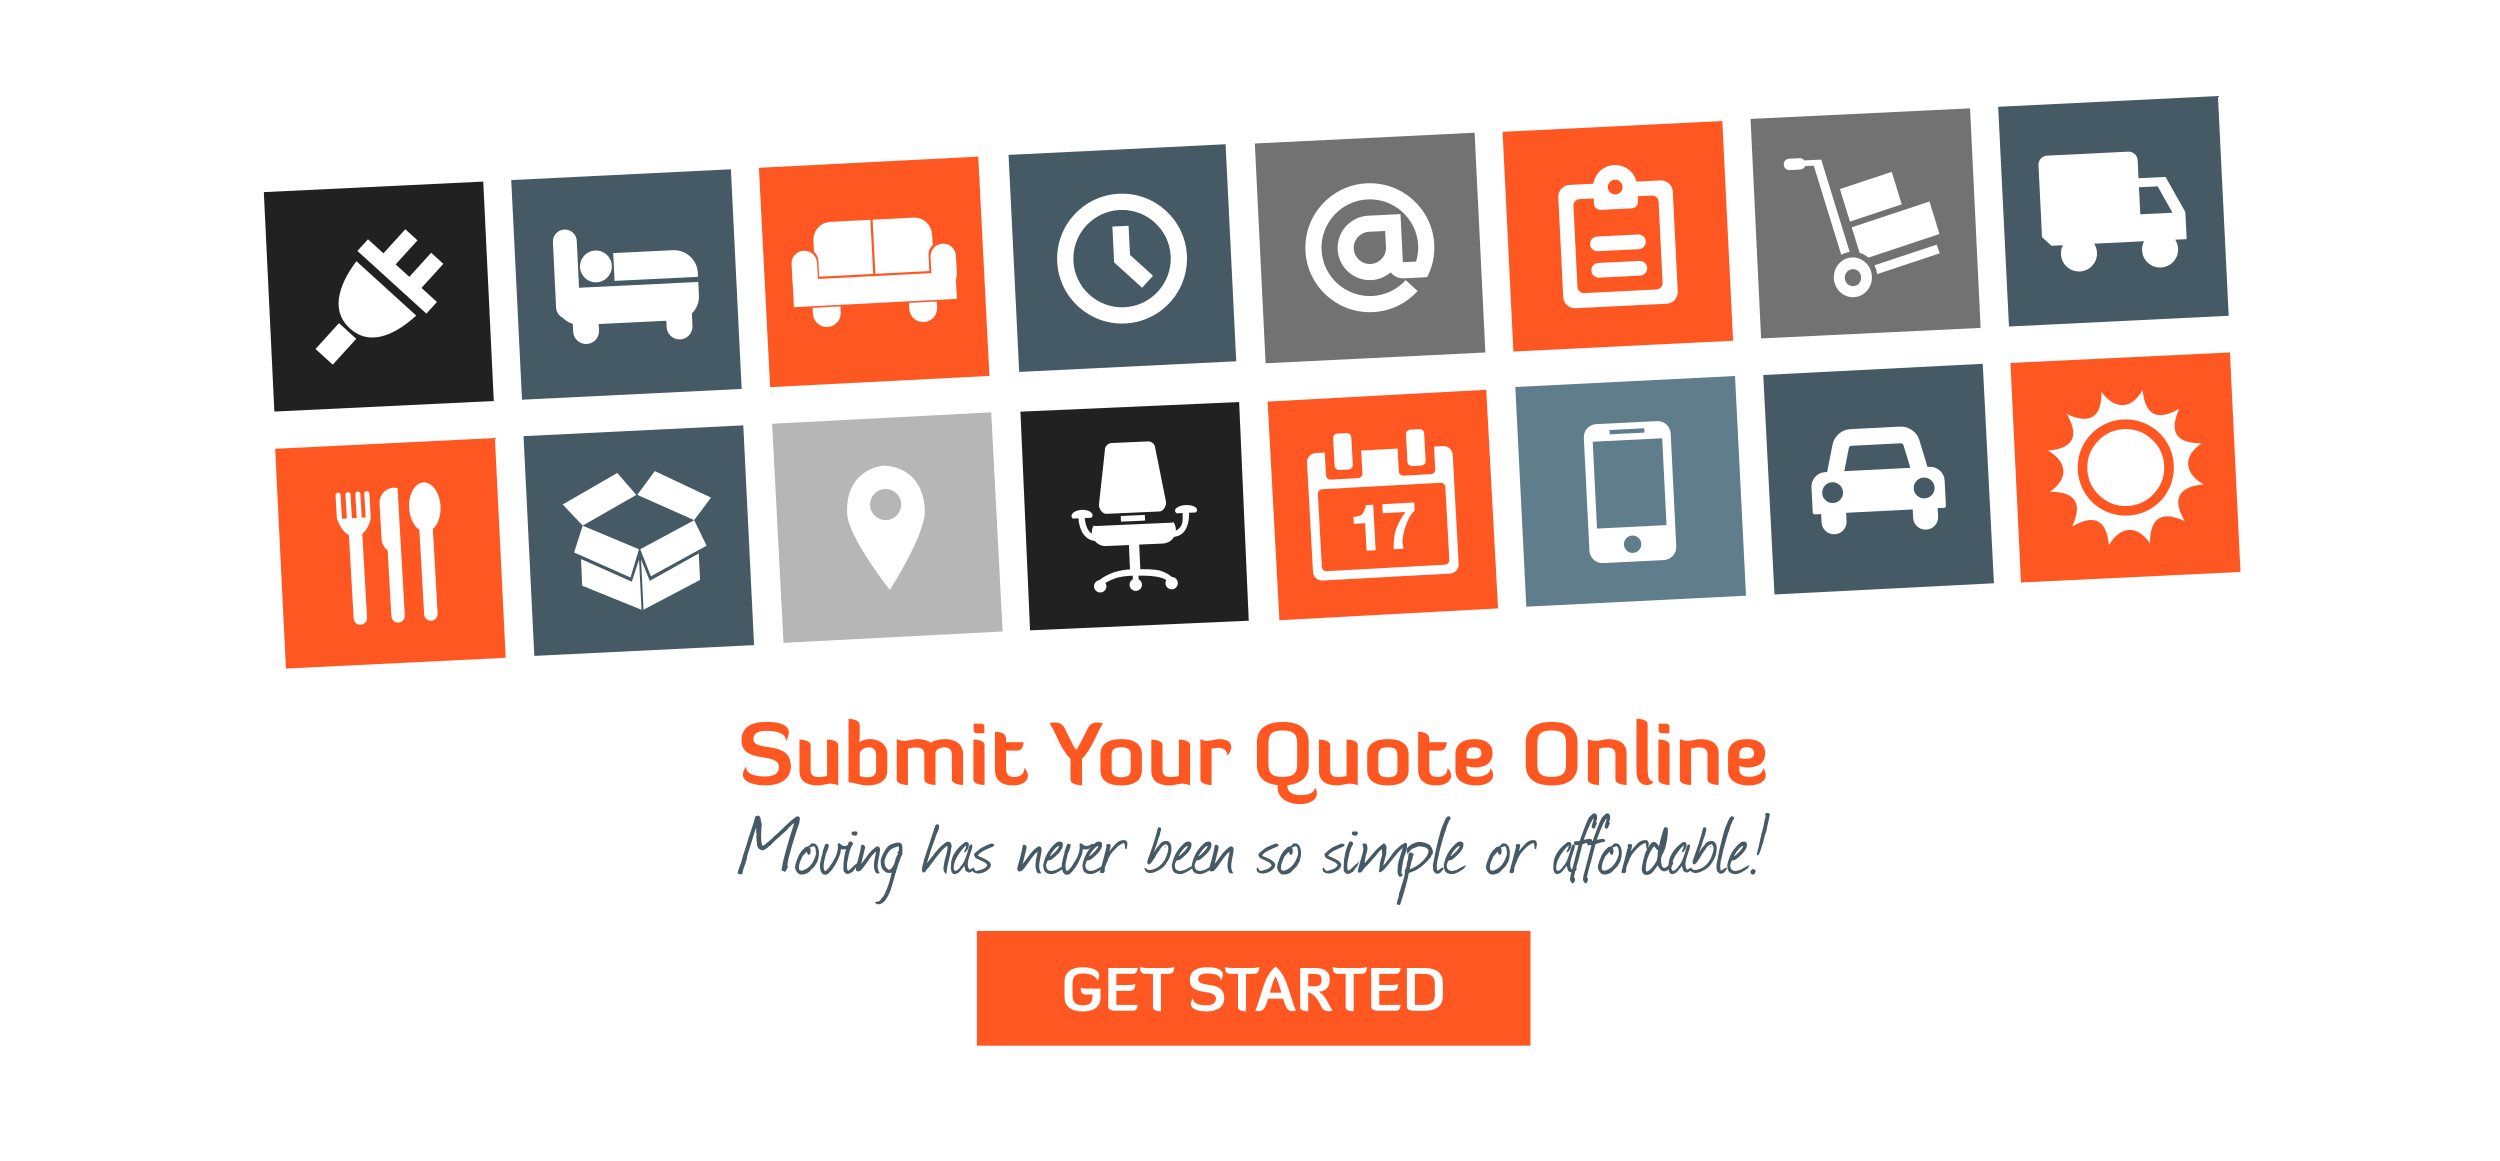 <?xml version="1.0" encoding="utf-8"?>
<!-- Generator: Adobe Illustrator 12.0.0, SVG Export Plug-In . SVG Version: 6.00 Build 51448)  -->
<!DOCTYPE svg PUBLIC "-//W3C//DTD SVG 1.1//EN" "http://www.w3.org/Graphics/SVG/1.1/DTD/svg11.dtd">
<svg  version="1.1" xmlns="http://www.w3.org/2000/svg" xmlns:xlink="http://www.w3.org/1999/xlink" width="1400" height="650" viewBox="0 0 1400 650"
	 overflow="visible" enable-background="new 0 0 1400 650" xml:space="preserve">
<g id="Layer_2" display="none">
	<rect x="-0.5" y="-1" display="inline" fill="none" stroke="#B6B6B6" width="1400" height="650"/>
</g>
<g id="Layer_1">
	<rect x="-10.527" y="-13.505" fill="#FFFFFF" width="1423.429" height="673.466"/>
	<g>
		
			<rect x="712.843" y="221.075" transform="matrix(0.999 -0.054 0.054 0.999 -14.212 42.524)" fill="#FF5722" width="122.554" height="122.554"/>
		<path fill="#FFFFFF" d="M764.177,285.352c-0.417,0.678-0.88,2.349-1.515,2.788c-0.63,0.436-1.352,0.759-2.168,0.958
			c-0.818,0.205-1.66,0.32-2.545,0.34l0.213,3.893l6.293-0.341l0.839,15.414l5.072-0.278l-1.388-25.486l-4.037,0.222
			C764.853,283.841,764.598,284.671,764.177,285.352z M790.854,260.983l5.098-0.277c1.412-0.076,2.491-1.281,2.412-2.688
			l-0.835-15.296c-0.075-1.408-1.276-2.487-2.686-2.41l-5.1,0.276c-1.407,0.077-2.485,1.282-2.411,2.689l0.834,15.296
			C788.243,259.981,789.448,261.062,790.854,260.983z M750.066,263.207l5.098-0.278c1.406-0.077,2.485-1.282,2.409-2.688
			l-0.831-15.296c-0.077-1.406-1.284-2.486-2.691-2.41l-5.098,0.277c-1.406,0.077-2.487,1.282-2.411,2.688l0.836,15.295
			C747.454,262.204,748.657,263.284,750.066,263.207z M808.149,249.815l-5.101,0.277l0.692,12.747
			c0.077,1.407-1.001,2.612-2.41,2.689l-15.295,0.833c-1.412,0.077-2.612-1.004-2.69-2.41l-0.694-12.746l-20.395,1.11l0.695,12.747
			c0.075,1.405-1.006,2.611-2.409,2.688l-15.299,0.833c-1.406,0.078-2.612-1.004-2.688-2.41l-0.697-12.747l-5.1,0.277
			c-2.813,0.154-4.972,2.562-4.818,5.376l3.335,61.187c0.149,2.812,2.563,4.974,5.377,4.821l71.382-3.89
			c2.813-0.153,4.974-2.565,4.82-5.377l-3.335-61.187C813.37,251.82,810.959,249.661,808.149,249.815z M811.618,313.549
			c0.076,1.411-1.003,2.612-2.41,2.688l-66.285,3.611c-1.406,0.08-2.61-0.999-2.688-2.41l-2.222-40.789
			c-0.077-1.408,1.005-2.612,2.41-2.688l66.285-3.612c1.408-0.077,2.61,1.003,2.691,2.411L811.618,313.549z M774.354,287.409
			l12.669-0.691c-2.228,3.067-3.983,6.159-5.262,9.759c-1.271,3.604-1.234,7.272-1.31,11.095l5.434-0.296
			c-0.071-1.697-0.688-3.502-0.429-5.489c0.263-1.983,0.682-3.951,1.258-5.907c0.572-1.957,1.317-3.809,2.242-5.563
			c0.915-1.756,2-3.251,3.251-4.488l-0.242-4.442l-17.887,0.976l0.275,5.048V287.409z"/>
	</g>
	<g>
		
			<rect x="983.044" y="63.533" transform="matrix(0.999 -0.048 0.048 0.999 -4.801 50.307)" fill="#727272" width="123.051" height="123.053"/>
		<path fill="#FFFFFF" d="M1046.28,144.273c-1.453-1.248-3.121-2.179-4.918-2.724l-4.401-14.253l43.539-14.463l5.609,18.193
			L1046.28,144.273z M1030.352,105.875l29.025-9.642l5.614,18.201l-29.02,9.641L1030.352,105.875z M1033.393,141.652
			c-0.806,0.27-1.558,0.634-2.28,1.033l-15.404-49.917l-4.877,0.233c-0.438,1.091-1.427,1.892-2.639,1.95l-6.088,0.294
			c-1.684,0.08-3.116-1.28-3.198-3.036c-0.085-1.757,1.211-3.246,2.895-3.327l6.088-0.292c1.023-0.05,1.908,0.469,2.496,1.241
			l9.369-0.45l0.01,0.157l0.139-0.05l15.928,51.627C1035.016,141.227,1034.199,141.387,1033.393,141.652z M1034.329,144.686
			c5.608-1.863,11.622,1.376,13.433,7.245c1.81,5.862-1.271,12.126-6.886,13.989c-5.606,1.86-11.617-1.381-13.433-7.244
			C1025.639,152.816,1028.724,146.551,1034.329,144.686z M1033.313,156.942c0.772,2.511,3.352,3.901,5.755,3.096
			c2.406-0.803,3.723-3.484,2.952-5.995c-0.772-2.51-3.356-3.9-5.756-3.102C1033.854,151.741,1032.536,154.424,1033.313,156.942z
			 M1086.251,141.855l-35.065,11.648c-0.104-0.846-0.265-1.695-0.523-2.54c-0.262-0.846-0.613-1.633-0.996-2.389l34.881-11.584
			L1086.251,141.855z"/>
	</g>
	<g>
		
			<rect x="1121.707" y="56.641" transform="matrix(0.999 -0.049 0.049 0.999 -4.375 58.18)" fill="#455A64" width="123.176" height="123.18"/>
		<path fill="#FFFFFF" d="M1223.8,118.771l-11.088-19.693l-15.144,0.745l-0.493-10.097c-0.136-2.776-2.522-4.935-5.297-4.798
			l-45.426,2.231c-2.772,0.135-4.934,2.519-4.802,5.294l1.985,40.379l5.296,4.799l6.398-0.313c-0.787,1.524-1.191,3.273-1.103,5.113
			c0.272,5.576,5.014,9.872,10.591,9.599c5.573-0.274,9.873-5.015,9.599-10.59c-0.09-1.839-0.674-3.541-1.603-4.981l27.949-1.372
			c-0.791,1.527-1.202,3.274-1.113,5.114c0.277,5.574,5.02,9.874,10.594,9.6c5.572-0.276,9.87-5.018,9.598-10.593
			c-0.092-1.839-0.668-3.54-1.604-4.979l6.404-0.314L1223.8,118.771z M1198.56,120.012l-0.741-15.142l10.467-0.515l8.311,14.771
			L1198.56,120.012z"/>
	</g>
	<g>
		
			<rect x="428.192" y="90.9" transform="matrix(-0.999 0.051 -0.051 -0.999 986.484 279.493)" fill="#FF5722" width="122.946" height="122.947"/>
		<g>
			<g>
				<path fill="#FFFFFF" d="M488.652,123.037l22.769-1.166c5.432-0.278,10.031,3.8,10.504,9.168l0.065-0.003l0.314,6.14
					c-1.532,1.4-2.454,3.416-2.339,5.651l0.459,8.964l-30.2,1.547L488.652,123.037L488.652,123.037z M455.432,134.445l0.065-0.002
					c-0.083-5.381,4.087-9.915,9.511-10.193l22.411-1.148l1.55,30.301l-30.245,1.55l-0.459-8.967c-0.106-2.018-1.03-3.8-2.434-5.036
					l-0.334-6.507L455.432,134.445z M470.817,174.912c0.22,4.312-3.096,7.981-7.401,8.202c-4.299,0.221-7.977-3.089-8.196-7.4
					l-0.172-3.317l15.601-0.798L470.817,174.912L470.817,174.912z M524.781,172.15c0.222,4.307-3.09,7.977-7.392,8.201
					c-4.305,0.218-7.978-3.092-8.2-7.402l-0.172-3.316l15.593-0.799L524.781,172.15z M535.288,156.277l0.571,11.077l-91.262,4.675
					l-0.687-13.442c-0.042-0.253-0.101-0.505-0.117-0.768l-0.505-9.9c-0.203-3.924,2.829-7.286,6.771-7.487
					c3.939-0.202,7.296,2.831,7.5,6.756l0.463,9.039l63.535-3.255l-0.466-9.037c-0.199-3.928,2.837-7.287,6.736-7.487
					c3.948-0.202,7.306,2.83,7.506,6.758l0.51,9.897C535.947,154.229,535.712,155.296,535.288,156.277z"/>
			</g>
		</g>
	</g>
	<g>
		
			<rect x="289.374" y="97.641" transform="matrix(-0.999 0.049 -0.049 -0.999 709.199 301.167)" fill="#455A64" width="123.127" height="123.129"/>
		<g>
			<g>
				<path fill="#FFFFFF" d="M333.286,140.296c4.933-0.238,9.098,3.555,9.337,8.467c0.24,4.921-3.555,9.097-8.472,9.337
					c-4.915,0.239-9.091-3.548-9.331-8.472C324.583,144.718,328.372,140.538,333.286,140.296z M391.396,165.562
					c0.19,3.88-1.373,7.417-3.945,9.956l0.339,6.985c0.194,3.996-2.917,7.393-6.887,7.586c-3.968,0.194-7.389-2.888-7.583-6.882
					l-0.175-3.583l-37.861,1.842l0.173,3.584c0.196,3.994-2.884,7.391-6.887,7.586c-3.992,0.192-7.395-2.887-7.589-6.883
					l-0.21-4.387c-2.246-0.667-4.229-1.891-5.806-3.524c-2.014-1.069-3.431-3.117-3.548-5.56l-0.138-2.823l-1.12-22.985
					l-0.528-10.919c-0.182-3.685,2.666-6.822,6.352-7.001c3.683-0.18,6.821,2.667,7,6.353l1.276,26.239l66.763-3.249
					L391.396,165.562L391.396,165.562z M390.886,155.03l-46.728,2.274l-0.758-15.572l33.371-1.623
					c7.374-0.359,13.645,5.32,14.006,12.702L390.886,155.03L390.886,155.03z"/>
			</g>
		</g>
	</g>
	<g>
		
			<rect x="296.145" y="241.307" transform="matrix(-0.999 0.049 -0.049 -0.999 729.952 587.817)" fill="#455A64" width="123.183" height="123.182"/>
		<path fill="#FFFFFF" d="M359.242,341.472l-33.231-13.461l-0.639-14.925l28.439,12.656l4.049-12.334L359.242,341.472z
			 M353.084,323.399l-31.575-14.022l4.776-14.987l31.527,13.199L353.084,323.399z M326.308,294.342l-11.199-11.843l30.557-17.63
			l10.677,12.285L326.308,294.342z M392.029,324.756l-31.649,16.657l-1.383-28.06l4.901,11.916l27.396-15.333L392.029,324.756z
			 M364.489,322.704l-5.955-15.15l30.223-16.245l6.916,14.273L364.489,322.704z M388.72,291.268l-31.858-14.151l9.825-13.302
			l31.481,14.854L388.72,291.268z"/>
	</g>
	<g>
		
			<rect x="1128.91" y="200.329" transform="matrix(-0.999 0.048 -0.048 -0.999 2392.075 466.225)" fill="#FF5722" width="123.05" height="123.055"/>
		<g>
			<g>
				<path fill="#FFFFFF" d="M1202.821,237.883c-4.247-2.211-8.818-3.199-13.693-2.965c-4.869,0.235-9.321,1.654-13.328,4.265
					c-4.049,2.607-7.138,6.028-9.33,10.26c-2.167,4.229-3.14,8.785-2.903,13.66c0.234,4.871,1.655,9.319,4.203,13.346
					c2.581,4.039,5.997,7.139,10.271,9.327c4.263,2.173,8.813,3.157,13.678,2.917c4.865-0.233,9.349-1.645,13.356-4.218
					c4.036-2.577,7.139-6.003,9.313-10.269c2.18-4.271,3.155-8.82,2.92-13.69c-0.232-4.87-1.631-9.309-4.217-13.316
					C1210.516,243.19,1207.093,240.082,1202.821,237.883z M1206.363,276.28c-4.003,4.403-8.963,6.785-14.909,7.069
					c-5.928,0.287-11.103-1.584-15.473-5.607c-4.4-3.961-6.784-8.969-7.07-14.87c-0.288-5.939,1.587-11.108,5.608-15.513
					c3.962-4.404,8.967-6.749,14.866-7.032c5.958-0.284,11.111,1.571,15.515,5.572c4.401,3.997,6.749,8.966,7.031,14.905
					C1212.218,266.702,1210.361,271.875,1206.363,276.28z M1233.994,271.242c-14.235,1.374-17.762,8.229-10.549,20.564
					c-13.027-5.994-19.512-1.836-19.448,12.473c-3.733-5.273-7.697-7.778-11.896-7.515c-4.281,0.31-7.99,3.185-11.12,8.624
					c-1.267-14.256-8.123-17.766-20.552-10.548c6.004-12.975,1.843-19.458-12.476-19.459c5.28-3.738,7.783-7.7,7.514-11.882
					c-0.285-4.307-3.157-8.02-8.616-11.124c14.253-1.306,17.773-8.125,10.552-20.463c13.054,5.942,19.532,1.783,19.445-12.472
					c3.647,5.042,7.607,7.522,11.894,7.434c4.207-0.095,7.919-2.941,11.126-8.543c1.304,14.198,8.152,17.715,20.549,10.553
					c-5.979,12.974-1.815,19.426,12.472,19.354c-5.264,3.735-7.77,7.699-7.514,11.897
					C1225.7,264.483,1228.572,268.196,1233.994,271.242z"/>
			</g>
		</g>
	</g>
	<g>
		
			<rect x="435.217" y="234.167" transform="matrix(0.999 -0.052 0.052 0.999 -14.577 25.995)" fill="#B6B6B6" width="122.829" height="122.828"/>
		<path fill="#FFFFFF" d="M498.293,330.389c0,0-23.191-29.471-23.867-42.519c-1.326-25.692,20.272-27.082,20.272-27.082
			s21.898-0.856,23.219,24.698C518.613,298.944,498.293,330.389,498.293,330.389z M495.511,273.832
			c-4.807,0.248-8.5,4.345-8.252,9.148c0.25,4.806,4.344,8.501,9.15,8.251c4.804-0.25,8.498-4.344,8.249-9.146
			C504.411,277.277,500.314,273.583,495.511,273.832z"/>
	</g>
	<g>
		
			<rect x="567.523" y="83.991" transform="matrix(0.999 -0.049 0.049 0.999 -6.284 30.641)" fill="#455A64" width="121.664" height="121.662"/>
		<path fill="#FFFFFF" d="M639.582,161.144l-15.675-14.223l-0.973-20.037l9.079-0.443l0.789,16.28l12.886,11.692L639.582,161.144z
			 M626.589,108.505c-20.057,0.975-35.524,18.022-34.551,38.079c0.975,20.058,18.022,35.527,38.081,34.554
			c20.055-0.974,35.527-18.023,34.552-38.081C663.697,123,646.648,107.532,626.589,108.505z M629.677,172.058
			c-15.042,0.73-27.831-10.874-28.56-25.914c-0.729-15.041,10.874-27.83,25.916-28.559c15.04-0.731,27.828,10.872,28.56,25.914
			C656.321,158.539,644.719,171.328,629.677,172.058z"/>
	</g>
	<g>
		
			<rect x="705.518" y="77.121" transform="matrix(0.999 -0.049 0.049 0.999 -5.893 37.884)" fill="#727272" width="123.197" height="123.194"/>
		<path fill="#FFFFFF" d="M799.207,155.213c2.827-5.461,4.297-11.685,3.973-18.271c-0.979-19.917-17.923-35.269-37.837-34.289
			c-19.918,0.979-35.272,17.924-34.291,37.84c0.979,19.917,17.923,35.269,37.842,34.29c9.956-0.491,18.772-4.967,24.978-11.822
			l-6.699-6.069c-4.652,5.145-11.265,8.508-18.723,8.875c-14.92,0.734-27.647-10.801-28.381-25.719
			c-0.735-14.914,10.798-27.645,25.719-28.378c14.913-0.734,27.645,10.802,28.378,25.718c0.157,3.205-0.311,6.298-1.197,9.201
			l-0.077-0.102l-7.297,0.36l-1.328-26.951l-18.032,0.886c-9.958,0.491-17.635,8.962-17.146,18.921
			c0.491,9.957,8.964,17.636,18.923,17.145c4.14-0.203,7.834-1.842,10.765-4.333c1.743,2.102,4.319,3.492,7.262,3.348
			L799.207,155.213z M775.911,133.783l0.226,4.589c0.244,4.974-3.605,9.214-8.572,9.459c-4.965,0.245-9.215-3.597-9.459-8.572
			c-0.247-4.976,3.607-9.216,8.572-9.459l9.015-0.444L775.911,133.783z"/>
	</g>
	<g>
		
			<rect x="990.081" y="207.231" transform="matrix(0.999 -0.051 0.051 0.999 -12.233 53.465)" fill="#455A64" width="123.029" height="123.027"/>
		<path fill="#FFFFFF" d="M1032.078,275.572c-0.078-1.602-0.719-2.942-1.917-4.028c-1.197-1.086-2.595-1.586-4.198-1.503
			c-1.602,0.081-2.95,0.72-4.03,1.921c-1.083,1.195-1.585,2.597-1.504,4.201c0.081,1.604,0.72,2.946,1.921,4.028
			c1.194,1.081,2.596,1.585,4.201,1.503c1.603-0.083,2.947-0.72,4.031-1.92C1031.663,278.574,1032.158,277.175,1032.078,275.572z
			 M1032.802,263.854l36.995-1.871l-3.902-12.835c-0.057-0.191-0.237-0.395-0.541-0.608c-0.306-0.216-0.563-0.318-0.778-0.309
			l-27.968,1.415c-0.217,0.011-0.468,0.139-0.747,0.382c-0.277,0.246-0.44,0.467-0.478,0.664L1032.802,263.854z M1083.348,272.978
			c-0.082-1.602-0.721-2.944-1.92-4.027c-1.198-1.084-2.598-1.587-4.2-1.503c-1.606,0.081-2.947,0.72-4.027,1.92
			c-1.085,1.195-1.584,2.595-1.506,4.2c0.081,1.604,0.72,2.947,1.924,4.028c1.193,1.083,2.596,1.583,4.196,1.503
			c1.606-0.08,2.947-0.721,4.029-1.919C1082.929,275.979,1083.429,274.581,1083.348,272.978z M1088.997,269.188l0.706,13.981
			c0.018,0.341-0.076,0.626-0.283,0.853c-0.207,0.228-0.481,0.354-0.822,0.371l-3.496,0.176l0.235,4.662
			c0.101,1.942-0.496,3.625-1.788,5.055c-1.291,1.431-2.904,2.191-4.849,2.291c-1.942,0.099-3.625-0.497-5.056-1.79
			c-1.429-1.292-2.19-2.904-2.288-4.848l-0.236-4.661l-37.282,1.887l0.234,4.661c0.1,1.943-0.5,3.625-1.79,5.057
			c-1.292,1.427-2.905,2.189-4.85,2.289c-1.94,0.096-3.623-0.498-5.054-1.789c-1.427-1.294-2.194-2.906-2.292-4.85l-0.233-4.661
			l-3.494,0.177c-0.34,0.018-0.624-0.079-0.855-0.285c-0.226-0.208-0.352-0.483-0.369-0.821l-0.708-13.982
			c-0.112-2.258,0.584-4.221,2.092-5.892c1.508-1.673,3.393-2.563,5.652-2.677l1.02-0.05l3.054-15.45
			c0.441-2.311,1.605-4.287,3.497-5.928c1.887-1.642,4.02-2.52,6.399-2.64l27.964-1.416c2.378-0.12,4.59,0.541,6.633,1.982
			c2.046,1.441,3.404,3.289,4.078,5.543l4.595,15.063l1.021-0.053c2.258-0.114,4.225,0.583,5.894,2.091
			c1.674,1.51,2.563,3.396,2.676,5.653H1088.997z"/>
	</g>
	<g>
		
			<rect x="844.261" y="70.308" transform="matrix(0.999 -0.049 0.049 0.999 -5.412 44.943)" fill="#FF5722" width="123.165" height="123.162"/>
		<path fill="#FFFFFF" d="M917.348,131.319l-23.012,1.14c-2.268,0.111-4.018,2.045-3.908,4.312c0.111,2.268,2.045,4.019,4.313,3.907
			l23.014-1.138c2.273-0.113,4.023-2.046,3.912-4.313C921.552,132.958,919.618,131.207,917.348,131.319z M918.084,146.115
			l-23.017,1.14c-2.27,0.111-4.019,2.043-3.905,4.313c0.109,2.267,2.045,4.019,4.312,3.904l23.013-1.137
			c2.272-0.112,4.022-2.044,3.912-4.313C922.286,147.752,920.355,146.002,918.084,146.115z M875.413,166.356
			c0.177,3.631,3.269,6.43,6.903,6.25l50.962-2.522c3.632-0.18,6.431-3.27,6.25-6.901l-2.765-55.897
			c-0.183-3.632-3.27-6.429-6.902-6.25l-13.401,0.664c-1.41-5.567-6.602-9.562-12.572-9.267
			c-5.965,0.294-10.737,4.784-11.593,10.462l-13.398,0.662c-3.634,0.182-6.433,3.27-6.251,6.901L875.413,166.356z M884.565,111.517
			l7.892-0.391l0.146,2.96c0.099,2.005,1.789,3.538,3.796,3.438l17.424-0.862c2.009-0.101,3.538-1.791,3.439-3.797l-0.149-2.959
			l7.892-0.391c2.007-0.099,3.696,1.434,3.797,3.439l2.247,45.375c0.101,2.004-1.433,3.698-3.438,3.796l-40.443,2
			c-2.007,0.1-3.695-1.434-3.793-3.437l-2.248-45.376C881.024,113.307,882.557,111.616,884.565,111.517z M900.39,104.967
			c-0.111-2.271,1.637-4.203,3.907-4.315c2.269-0.113,4.2,1.639,4.313,3.908c0.111,2.269-1.637,4.202-3.903,4.313
			C902.438,108.983,900.503,107.233,900.39,104.967z"/>
	</g>
	<g>
		
			<rect x="150.708" y="104.526" transform="matrix(-0.999 0.048 -0.048 -0.999 432.1 321.758)" fill="#212121" width="123.01" height="123.012"/>
		<g>
			<g>
				<path fill="#FFFFFF" d="M186.332,204.211l-9.655-8.774l13.163-14.482l9.657,8.773L186.332,204.211z M195.953,183.933
					c-12.503-11.363-3.951-27.6,3.644-37.646l33.481,30.427C223.802,185.226,208.456,195.296,195.953,183.933z M244.69,169.1
					l-5.911,6.535l-38.62-35.101l5.912-6.537l8.657,7.865l12.248-13.481l6.827,6.205l-12.248,13.483l7.655,6.959l12.248-13.482
					l6.825,6.204l-12.247,13.481L244.69,169.1z"/>
			</g>
		</g>
	</g>
	<g>
		
			<rect x="851.246" y="213.999" transform="matrix(0.999 -0.05 0.05 0.999 -12.514 45.49)" fill="#607D8B" width="123.154" height="123.155"/>
		<path fill="#FFFFFF" d="M927.917,235.823l-34.044,1.688c-4.014,0.198-7.13,3.644-6.933,7.655l3.132,63.228
			c0.202,4.013,3.647,7.135,7.658,6.937l34.045-1.686c4.013-0.202,7.132-3.647,6.937-7.659l-3.136-63.228
			C935.379,238.744,931.933,235.624,927.917,235.823z M901.348,240.796l19.458-0.963l0.119,2.43l-19.45,0.965L901.348,240.796z
			 M914.514,309.621c-2.688,0.136-4.975-1.933-5.106-4.62c-0.135-2.692,1.935-4.976,4.621-5.106
			c2.689-0.133,4.972,1.934,5.104,4.622C919.264,307.205,917.199,309.486,914.514,309.621z M933.243,294.067l-38.909,1.927
			l-2.411-48.637l38.908-1.928L933.243,294.067z"/>
	</g>
	<g>
		
			<rect x="157.048" y="248.148" transform="matrix(0.999 -0.049 0.049 0.999 -14.966 11.126)" fill="#FF5722" width="123.194" height="123.195"/>
		<g>
			<g>
				<path fill="#FFFFFF" d="M202.882,298.941l2.668,46.942c0.119,2.089-1.473,3.864-3.519,3.982
					c-2.088,0.117-3.867-1.478-3.986-3.558l-2.647-46.583c-2.539-1.343-4.692-4.199-6.098-7.955c-0.333-0.252-0.61-0.661-0.64-1.167
					l-0.747-13.134c-0.047-0.844,0.545-1.554,1.326-1.6c0.774-0.042,1.45,0.597,1.497,1.439l0.746,13.132
					c0.001,0.042-0.012,0.064-0.01,0.085l2.781-0.159c-0.001-0.043-0.018-0.064-0.019-0.082l-0.747-13.134
					c-0.048-0.841,0.546-1.553,1.322-1.597c0.781-0.044,1.45,0.595,1.498,1.438l0.745,13.132c0.001,0.044-0.013,0.066-0.01,0.084
					l2.721-0.154c-0.002-0.043-0.022-0.062-0.025-0.082l-0.746-13.132c-0.048-0.843,0.547-1.552,1.328-1.601
					c0.78-0.042,1.45,0.597,1.497,1.44l0.745,13.131c0.002,0.045-0.01,0.063-0.007,0.085l2.211-0.126
					c-0.002-0.041-0.022-0.063-0.021-0.08l-0.747-13.135c-0.047-0.84,0.543-1.554,1.319-1.598c0.818-0.045,1.485,0.596,1.532,1.437
					l0.747,13.134c0.003,0.044-0.024,0.063-0.021,0.083l0.212-0.013C206.987,293.729,205.217,297.06,202.882,298.941z
					 M226.676,344.679c0.121,2.094-1.476,3.869-3.519,3.981c-2.087,0.121-3.865-1.471-3.984-3.554l-2.097-36.903
					c-1.92-1.419-3.235-3.618-3.383-6.181l-1.144-20.125c-0.261-4.589,3.255-8.508,7.822-8.768c0.796-0.049,1.556,0.095,2.251,0.228
					L226.676,344.679L226.676,344.679z M242.325,296.245c0.001,0.058,0.06,0.062,0.061,0.105l2.687,47.262
					c0.119,2.091-1.494,3.87-3.556,3.988c-2.089,0.117-3.87-1.498-3.985-3.56l-2.686-47.263c-0.003-0.043,0.016-0.063,0.015-0.111
					c-3.098-2.044-5.444-6.623-5.759-12.168c-0.434-7.639,3.166-14.062,8.015-14.335c4.847-0.276,9.145,5.694,9.578,13.333
					C246.984,289.013,245.178,293.86,242.325,296.245z"/>
			</g>
		</g>
	</g>
	<g>
		
			<rect x="573.983" y="227.939" transform="matrix(-0.999 0.044 -0.044 -0.999 1282.747 550.059)" fill="#212121" width="122.597" height="122.595"/>
		<g>
			<g>
				<path fill="#FFFFFF" d="M618.743,252.197c-0.095-2.176,1.59-4,3.762-4.1l20.35-0.899c2.173-0.099,3.979,1.575,4.077,3.749
					l6.072,30.261c0.097,2.172-1.506,5.117-3.678,5.216l-29.792,1.318c-2.173,0.096-4.063-2.696-4.157-4.866L618.743,252.197z
					 M641.12,288.362l0.145,3.162l-13.51,0.599l-0.14-3.166L641.12,288.362z M669.579,286.979l-3.695,0.166
					c0.081,4.433-0.81,12.642-8.424,13.496c-1.248,2.141-3.568,3.622-6.242,3.738l-13.26,0.586l0.608,13.785
					c7.869-0.042,10.31,0.426,12.393,1.251c1.882,0.749,4.059,1.834,5.247,3.105c1.807,0.046,3.308,1.451,3.388,3.276
					c0.087,1.912-1.397,3.543-3.312,3.627c-1.916,0.086-3.537-1.403-3.622-3.314c-0.03-0.668,0.183-1.264,0.487-1.811
					c-1.63-1.272-5.719-2.64-15.614-2.53l0.09,2.047c1.059,0.551,1.832,1.593,1.889,2.876c0.084,1.911-1.403,3.539-3.316,3.621
					c-1.95,0.089-3.572-1.401-3.655-3.313c-0.063-1.392,0.718-2.616,1.879-3.215l-0.089-1.983
					c-2.439,0.064-7.188,0.374-10.527,1.744c-2.364,0.97-3.862,1.711-4.82,2.306c0.335,0.51,0.588,1.071,0.616,1.723
					c0.085,1.915-1.399,3.543-3.315,3.628c-1.915,0.086-3.573-1.403-3.659-3.318c-0.075-1.801,1.247-3.288,2.989-3.542
					c1.932-1.625,7.708-5.642,17.181-6.048l-0.604-13.654l-12.784,0.568c-2.499,0.108-4.796-1.019-6.278-2.841
					c-7.651-1.01-8.99-9.287-9.193-12.699l-3.253,0.145c-0.398-0.409-0.625-0.867-0.647-1.373c-0.08-1.783,2.477-3.343,5.768-3.488
					c3.253-0.145,5.965,1.183,6.045,2.963c0.022,0.506-0.188,0.988-0.548,1.428l-3.87,0.168c0.667,6.669,3.315,8.397,4.052,8.75
					c-0.01-0.129-0.076-0.253-0.082-0.385c-0.066-1.509,0.319-2.921,1.032-4.143c0.383,0.172,0.803,0.282,1.225,0.261l42.333-1.875
					c0.423-0.019,0.804-0.13,1.132-0.311c0.776,1.148,1.279,2.499,1.351,3.982c0.011,0.271-0.036,0.537-0.029,0.799
					c1.114-0.494,3.713-2.053,3.834-6.088c0.037-1.601,0.054-2.818,0.032-3.78l-3.38,0.15c-0.552-0.411-0.894-0.894-0.914-1.428
					c-0.073-1.608,2.612-3.041,6.032-3.191c3.381-0.155,6.208,1.039,6.277,2.646C670.397,286.017,670.088,286.525,669.579,286.979z"
					/>
			</g>
		</g>
	</g>
	<g>
		<path fill="#FF5722" d="M429.083,404.281c6.929,0,12.655,1.346,12.655,5.966c0,1.3-0.529,2.936-1.587,4.86
			c0-4.812-5.679-5.823-11.02-5.823c-4.187,0-7.218,1.204-7.218,4.476c0,7.94,20.98,0.146,20.98,15.399
			c0,7.121-5.967,10.635-14.146,10.635c-6.016,0-12.705-1.493-12.705-6.015c0-1.252,0.53-2.743,1.733-4.478
			c0,4.669,6.304,5.535,10.972,5.535c5.004,0,7.458-1.973,7.458-5.245c0-8.903-20.932-1.252-20.932-15.109
			C415.272,406.688,421.479,404.281,429.083,404.281z"/>
		<path fill="#FF5722" d="M453.96,431.18c0,2.55,1.203,3.994,4.619,3.994c2.455,0,4.572-0.674,4.572-0.674v-20.355
			c0,0,6.256,0,6.256,3.128v22.569c0,0-1.876-1.011-4.332-1.011c-2.357,0-4.571,1.011-7.169,1.011
			c-4.957,0-10.202-1.686-10.202-7.939v-17.758c0,0,6.255,0.098,6.255,3.128V431.18z"/>
		<path fill="#FF5722" d="M496.882,431.468c0,5.342-3.945,8.374-11.308,8.374c-3.994,0-6.641-1.588-10.395-1.733v-35.513
			c0.434,0,6.256-0.047,6.256,3.61v6.784c0,1.203-0.385,2.791-0.385,2.791s2.214-1.876,6.208-1.876c5.149,0,9.624,3.128,9.624,8.324
			V431.468z M481.436,434.5c0.626,0.289,1.877,0.77,4.042,0.77c3.995,0,5.149-1.49,5.149-4.522v-7.796
			c0-3.128-1.684-4.475-3.994-4.475c-2.599,0-5.197,1.636-5.197,3.993V434.5z"/>
		<path fill="#FF5722" d="M517.622,422.566c0-2.551-1.204-3.995-4.62-3.995c-2.454,0-4.571,0.675-4.571,0.675v20.354
			c0,0-6.256,0-6.256-3.128v-22.567c0,0,1.876,1.01,4.331,1.01c2.357,0,4.571-1.01,7.169-1.01c2.743,0,5.63,0.528,7.603,2.068
			c0,0,2.213-2.068,8.229-2.068c5.293,0,9.817,2.694,9.817,8.324v17.371c0,0-6.256-0.096-6.256-3.128v-13.521
			c0-3.128-1.685-4.475-3.994-4.475c-2.55,0-5.1,1.107-5.197,3.367v17.757c0,0-6.255-0.096-6.255-3.128V422.566z"/>
		<path fill="#FF5722" d="M545.098,414.145c0.385,0,6.255,0.049,6.255,3.128v22.328c0,0-6.255,0-6.255-3.128V414.145z
			 M545.242,405.243h4.234c0.771,0,1.78,0.723,1.78,1.396v3.994h-4.234c-1.01,0-1.78-0.723-1.78-1.396V405.243z"/>
		<path fill="#FF5722" d="M557.176,409.814c1.25,0,6.207,0,6.207,4.091v1.731h9.816c0,0-0.048,4.716-3.561,4.716h-6.255v9.674
			c0,3.222,0.914,5.1,4.571,5.1c2.791,0,5.678-1.204,5.678-5.053c1.299,1.443,2.021,2.791,2.021,4.282
			c0,2.936-2.791,5.486-8.566,5.486c-6.304,0-9.912-3.128-9.912-8.47V409.814z"/>
		<path fill="#FF5722" d="M599.472,424.925c-5.823-5.823-7.411-13.233-11.693-19.922c0,0,1.732-0.433,2.935-0.433
			c1.636,0,4.138,0.48,5.438,3.127l2.213,4.476c1.491,3.032,2.791,5.87,4.33,7.843c1.444-1.925,2.743-4.811,4.187-7.651l2.358-4.667
			c1.348-2.646,3.706-3.127,5.438-3.127c1.011,0,2.936,0.48,2.936,0.48c-3.899,6.496-6.112,14.195-11.694,19.874v14.82
			c0,0-6.448,0-6.448-3.127V424.925z"/>
		<path fill="#FF5722" d="M639.459,431.372c0,5.293-3.705,8.47-11.597,8.47c-7.891,0-11.596-3.177-11.596-8.47v-8.997
			c0-5.294,3.705-8.47,11.596-8.47c7.892,0,11.597,3.176,11.597,8.47V431.372z M633.204,423.096c0-2.935-0.915-4.619-5.342-4.619
			c-4.427,0-5.341,1.685-5.341,4.619v7.555c0,2.936,0.915,4.619,5.341,4.619c4.427,0,5.342-1.684,5.342-4.619V423.096z"/>
		<path fill="#FF5722" d="M651.008,431.18c0,2.55,1.204,3.994,4.62,3.994c2.453,0,4.571-0.674,4.571-0.674v-20.355
			c0,0,6.255,0,6.255,3.128v22.569c0,0-1.877-1.011-4.332-1.011c-2.357,0-4.571,1.011-7.17,1.011
			c-4.955,0-10.201-1.686-10.201-7.939v-17.758c0,0,6.256,0.098,6.256,3.128V431.18z"/>
		<path fill="#FF5722" d="M672.229,436.473v-22.52c1.444,0.721,2.647,0.962,3.706,0.962c2.118,0,4.234-1.01,7.073-1.01
			c3.417,0,6.497,1.251,6.497,4.522c0,2.359-1.829,4.139-2.213,4.716c0-3.031-2.407-4.378-5.198-4.378
			c-1.636,0-3.079,0.432-3.608,0.528v20.307C678.484,439.601,672.229,439.601,672.229,436.473z"/>
		<path fill="#FF5722" d="M732.86,428.438c0,6.352-4.043,10.489-11.886,11.259v0.723c0,3.32,3.512,4.859,6.833,4.859
			c3.417,0,7.698-0.288,8.806-4.233c0.577,1.201,0.817,2.262,0.817,3.224c0,3.898-4.139,6.016-9.672,6.016
			c-6.112,0-12.271-3.081-12.271-9.144v-1.491c-7.844-0.77-11.597-4.86-11.597-11.212v-12.752c0-7.122,4.571-11.404,14.483-11.404
			c9.864,0,14.485,4.282,14.485,11.404V428.438z M726.411,416.311c0-4.571-1.3-7.267-8.083-7.267c-6.689,0-7.987,2.695-7.987,7.267
			v11.501c0,4.571,1.298,7.267,7.987,7.267c6.783,0,8.083-2.695,8.083-7.267V416.311z"/>
		<path fill="#FF5722" d="M744.889,431.18c0,2.55,1.203,3.994,4.62,3.994c2.453,0,4.57-0.674,4.57-0.674v-20.355
			c0,0,6.256,0,6.256,3.128v22.569c0,0-1.876-1.011-4.331-1.011c-2.357,0-4.57,1.011-7.17,1.011c-4.956,0-10.202-1.686-10.202-7.939
			v-17.758c0,0,6.257,0.098,6.257,3.128V431.18z"/>
		<path fill="#FF5722" d="M788.822,431.372c0,5.293-3.706,8.47-11.597,8.47c-7.893,0-11.597-3.177-11.597-8.47v-8.997
			c0-5.294,3.704-8.47,11.597-8.47c7.891,0,11.597,3.176,11.597,8.47V431.372z M782.566,423.096c0-2.935-0.914-4.619-5.341-4.619
			s-5.342,1.685-5.342,4.619v7.555c0,2.936,0.915,4.619,5.342,4.619s5.341-1.684,5.341-4.619V423.096z"/>
		<path fill="#FF5722" d="M794.163,409.814c1.25,0,6.207,0,6.207,4.091v1.731h9.817c0,0-0.049,4.716-3.562,4.716h-6.256v9.674
			c0,3.222,0.914,5.1,4.571,5.1c2.791,0,5.678-1.204,5.678-5.053c1.3,1.443,2.021,2.791,2.021,4.282
			c0,2.936-2.791,5.486-8.565,5.486c-6.303,0-9.912-3.128-9.912-8.47V409.814z"/>
		<path fill="#FF5722" d="M815.046,431.372v-8.997c0-5.294,3.755-8.47,10.634-8.47c6.882,0,10.153,3.176,10.153,7.987
			c0,4.091-2.405,7.892-10.008,7.892c-1.541,0-3.079-0.289-4.524-0.866v1.732c0,2.888,1.733,4.379,5.342,4.379
			c4.764,0,7.989-2.021,8.036-4.908c1.01,1.444,1.491,2.743,1.491,3.946c0,3.465-3.993,5.774-9.527,5.774
			C819.329,439.842,815.046,436.665,815.046,431.372z M821.301,424.491c0.481,0.097,2.166,0.434,3.609,0.434
			c3.465,0,4.669-1.106,4.669-3.032c0-2.021-1.108-3.416-4.091-3.416c-3.272,0-4.188,1.685-4.188,4.619V424.491z"/>
		<path fill="#FF5722" d="M883.424,428.438c0,7.121-4.621,11.404-14.485,11.404c-9.912,0-14.484-4.283-14.484-11.404v-12.752
			c0-7.122,4.572-11.404,14.484-11.404c9.864,0,14.485,4.282,14.485,11.404V428.438z M876.975,416.311
			c0-4.571-1.3-7.267-8.084-7.267c-6.688,0-7.987,2.695-7.987,7.267v11.501c0,4.571,1.299,7.267,7.987,7.267
			c6.784,0,8.084-2.695,8.084-7.267V416.311z"/>
		<path fill="#FF5722" d="M904.643,422.566c0-2.551-1.203-3.995-4.619-3.995c-2.453,0-4.571,0.675-4.571,0.675v20.354
			c0,0-6.256,0-6.256-3.128v-22.567c0,0,1.877,1.01,4.331,1.01c2.356,0,4.571-1.01,7.17-1.01c4.955,0,10.201,1.684,10.201,7.938
			v17.757c0,0-6.256-0.096-6.256-3.128V422.566z"/>
		<path fill="#FF5722" d="M916.432,402.501c0.387,0,6.256,0.048,6.256,3.126v24.879c0,2.598,0.048,7.169,3.417,7.169
			c-1.3,1.733-2.792,1.926-3.994,1.926c-3.897,0-5.679-3.512-5.679-7.555V402.501z"/>
		<path fill="#FF5722" d="M928.702,414.145c0.385,0,6.257,0.049,6.257,3.128v22.328c0,0-6.257,0-6.257-3.128V414.145z
			 M928.847,405.243h4.235c0.77,0,1.78,0.723,1.78,1.396v3.994h-4.235c-1.01,0-1.78-0.723-1.78-1.396V405.243z"/>
		<path fill="#FF5722" d="M956.18,422.566c0-2.551-1.204-3.995-4.621-3.995c-2.453,0-4.57,0.675-4.57,0.675v20.354
			c0,0-6.257,0-6.257-3.128v-22.567c0,0,1.879,1.01,4.332,1.01c2.357,0,4.571-1.01,7.171-1.01c4.955,0,10.2,1.684,10.2,7.938v17.757
			c0,0-6.255-0.096-6.255-3.128V422.566z"/>
		<path fill="#FF5722" d="M967.729,431.372v-8.997c0-5.294,3.754-8.47,10.634-8.47c6.881,0,10.152,3.176,10.152,7.987
			c0,4.091-2.405,7.892-10.008,7.892c-1.54,0-3.079-0.289-4.523-0.866v1.732c0,2.888,1.732,4.379,5.342,4.379
			c4.763,0,7.988-2.021,8.035-4.908c1.011,1.444,1.492,2.743,1.492,3.946c0,3.465-3.993,5.774-9.527,5.774
			C972.011,439.842,967.729,436.665,967.729,431.372z M973.983,424.491c0.481,0.097,2.165,0.434,3.609,0.434
			c3.464,0,4.668-1.106,4.668-3.032c0-2.021-1.107-3.416-4.09-3.416c-3.272,0-4.188,1.685-4.188,4.619V424.491z"/>
	</g>
	<rect x="547.062" y="521.345" fill="#FF5722" width="310" height="64.234"/>
	<g>
		<path fill="#FFFFFF" d="M596.127,549.91c0-6.101,4.726-8.246,10.087-8.246c4.49,0,9.351,1.241,9.351,4.559
			c0,0.839-0.302,1.812-1.039,2.949c-0.838-3.116-4.927-4.021-8.312-4.021c-3.284,0-5.597,1.24-5.597,5.228v7.307
			c0,3.988,2.313,5.263,5.597,5.263c3.284,0,5.596-0.671,5.596-4.927v-1.072h-3.854c-2.178,0-2.781-1.711-2.781-3.755
			c0,0,0.904,0.437,3.352,0.437h7.774v4.894c0,5.965-4.726,7.909-10.087,7.909s-10.087-2.146-10.087-8.246V549.91z"/>
		<path fill="#FFFFFF" d="M625.149,554.904v7.809h11.964c0,0.2-0.067,3.315-2.514,3.315h-10.289c0,0-3.653,0-3.653-2.178v-21.784
			h16.455c0,0,0,3.317-2.514,3.317h-9.45v6.202h6.903c2.882,0,3.72-0.538,3.72-0.538c0,1.743-0.402,3.856-3.184,3.856H625.149z"/>
		<path fill="#FFFFFF" d="M650.15,545.384v20.981c0,0-4.491,0-4.491-2.179v-18.803h-4.122c-2.782,0-3.185-2.109-3.185-3.853
			c0,0,1.174,0.535,3.721,0.535h11.763c2.546,0,3.72-0.535,3.72-0.535c0,1.743-0.402,3.853-3.185,3.853H650.15z"/>
		<path fill="#FFFFFF" d="M675.955,541.664c4.826,0,8.814,0.938,8.814,4.157c0,0.904-0.369,2.044-1.106,3.385
			c0-3.353-3.955-4.056-7.675-4.056c-2.915,0-5.027,0.836-5.027,3.117c0,5.528,14.612,0.1,14.612,10.725
			c0,4.959-4.156,7.405-9.853,7.405c-4.189,0-8.847-1.038-8.847-4.189c0-0.872,0.368-1.909,1.206-3.114
			c0,3.25,4.391,3.854,7.642,3.854c3.485,0,5.195-1.375,5.195-3.653c0-6.201-14.579-0.871-14.579-10.524
			C666.337,543.342,670.66,541.664,675.955,541.664z"/>
		<path fill="#FFFFFF" d="M697.772,545.384v20.981c0,0-4.489,0-4.489-2.179v-18.803h-4.124c-2.781,0-3.184-2.109-3.184-3.853
			c0,0,1.173,0.535,3.72,0.535h11.765c2.546,0,3.72-0.535,3.72-0.535c0,1.743-0.403,3.853-3.187,3.853H697.772z"/>
		<path fill="#FFFFFF" d="M720.83,551.551l2.849,8.815c0.804,2.513,1.406,4.523,2.077,5.529c0,0-1.105,0.369-1.876,0.369
			c-3.15,0-3.921-2.716-4.758-5.229l-0.57-1.775h-8.446l-0.57,1.775c-0.837,2.514-1.608,5.229-4.759,5.229
			c-0.771,0-1.876-0.369-1.876-0.369c0.671-1.006,1.274-3.017,2.078-5.529l2.848-8.815c2.247-6.902,5.998-9.919,6.501-10.253
			C714.832,541.632,718.585,544.648,720.83,551.551z M712.116,552.422l-1.04,3.486h6.503l-1.039-3.486
			c-0.837-2.813-2.213-5.662-2.213-5.662C713.792,547.597,712.953,549.608,712.116,552.422z"/>
		<path fill="#FFFFFF" d="M738.525,555.306c4.089,2.379,5.563,7.573,7.674,10.657c0,0-1.34,0.334-2.045,0.334
			c-1.206,0-3.014-0.334-3.987-2.178c-1.777-3.351-3.317-7.206-7.574-8.411v10.657c0,0-4.49-0.068-4.49-2.179v-22.12h7.74
			c5.094,0,8.749,1.474,8.749,6.065v1.008C744.592,552.759,742.109,555.306,738.525,555.306z M732.593,545.384v6.938h3.52
			c2.948,0,3.988-1.239,3.988-3.686c0-2.481-1.374-3.253-4.258-3.253H732.593z"/>
		<path fill="#FFFFFF" d="M758.062,545.384v20.981c0,0-4.491,0-4.491-2.179v-18.803h-4.122c-2.78,0-3.182-2.109-3.182-3.853
			c0,0,1.173,0.535,3.72,0.535h11.763c2.548,0,3.72-0.535,3.72-0.535c0,1.743-0.402,3.853-3.183,3.853H758.062z"/>
		<path fill="#FFFFFF" d="M772.373,554.904v7.809h11.965c0,0.2-0.068,3.315-2.515,3.315h-10.289c0,0-3.651,0-3.651-2.178v-21.784
			h16.455c0,0,0,3.317-2.515,3.317h-9.45v6.202h6.903c2.883,0,3.721-0.538,3.721-0.538c0,1.743-0.402,3.856-3.184,3.856H772.373z"/>
		<path fill="#FFFFFF" d="M791.442,566.028c-0.336,0-3.586-0.1-3.586-2.178v-21.784h9.719c5.362,0,10.422,1.778,10.422,8.246v7.472
			c0,6.468-5.06,8.244-10.422,8.244H791.442z M792.348,545.384v17.329h5.228c3.317,0,5.933-1.274,5.933-5.263v-6.837
			c0-3.989-2.615-5.229-5.933-5.229H792.348z"/>
	</g>
	<g>
		<path fill="#455A64" d="M423.405,463.36l-5.063,16.271c0.07,0.526-0.071,1.299-0.422,2.318c-0.493,1.439-0.757,2.247-0.792,2.423
			c-0.669,1.545-1.162,3.249-1.478,5.11c-0.528,0.315-1.162,0.263-1.901-0.158c-0.07-0.035-0.299-0.088-0.687-0.158
			c0.105-0.984,0.474-2.266,1.106-3.846c0.702-1.722,1.124-2.97,1.264-3.741c0.211-1.09,0.666-2.626,1.369-4.61
			c0.702-1.984,1.194-3.521,1.475-4.61c0.428-1.646,1.229-4.152,2.406-7.52c1.104-3.269,1.865-5.781,2.28-7.541
			c0.842-0.354,1.299-0.548,1.37-0.585c0.667,0,1.158,0.423,1.474,1.264c0.246,0.598,0.352,1.283,0.316,2.055
			c0.14,0.107,0.228,0.325,0.263,0.659c0.036,0.333,0.123,0.552,0.264,0.659c-0.214,1.265-0.357,3.53-0.428,6.795
			c-0.07,2.739,0.229,4.601,0.896,5.583c0.844-0.456,1.776-1.141,2.796-2.054l2.633-2.317c0.315-0.42,0.772-0.877,1.369-1.369
			l1.474-1.211c2.914-2.879,4.564-4.475,4.95-4.792c1.896-1.789,3.651-3.265,5.266-4.422c0.772-0.563,1.474-0.563,2.106,0
			c0.14,0.243,0.21,0.526,0.21,0.841c0,0.177-0.044,0.5-0.132,0.974c-0.088,0.476-0.114,0.851-0.079,1.134
			c-2.422,7.02-4.459,13.707-6.108,20.061c-0.035,0.211-0.158,0.825-0.369,1.843c-0.176,0.736-0.263,1.351-0.263,1.844
			c0,0.491,0.087,0.912,0.263,1.263c-0.246,0.668-0.79,1.632-1.632,2.896l-0.264-0.264c-0.421-0.42-0.842-0.545-1.263-0.368
			l-0.421-0.947c0.876-5.301,3.211-13.849,7.003-25.643c0-0.211-0.052-0.265-0.157-0.157c-0.664,0.424-1.397,1.059-2.201,1.906
			l-1.991,2.172c-0.176,0.143-0.683,0.601-1.521,1.377c-2.642,2.343-4.719,4.213-6.234,5.612c-0.211,0.454-0.685,0.954-1.423,1.496
			c-0.739,0.544-1.195,0.938-1.371,1.184c-0.527,0.279-1.282,0.753-2.265,1.417c-1.898-0.034-3.074-1.017-3.531-2.947
			c-0.14-1.684-0.296-3.367-0.47-5.052c0.136-0.561,0.205-0.895,0.205-1.001c0-0.21-0.068-0.42-0.205-0.63c0-0.316,0-0.703,0-1.159
			C423.495,464.853,423.465,464.169,423.405,463.36z"/>
		<path fill="#455A64" d="M457.603,482.944c-0.281,0.14-0.509,0.421-0.684,0.843c-0.246,0.595-0.404,0.929-0.475,0.998
			c-0.421,0.563-1.193,1.352-2.317,2.368c-1.053,1.509-2.598,2.368-4.634,2.579c-0.562,0.035-1.124-0.001-1.685-0.104
			c-1.37-0.668-2.247-1.966-2.632-3.895c0.105-1.122,0.403-2.333,0.895-3.632c0.316-0.771,0.772-1.911,1.37-3.42
			c0.28-0.315,0.649-0.876,1.105-1.685c0.457-0.701,0.93-1.192,1.422-1.473c0.456-0.771,1.176-1.263,2.159-1.474
			c0.351,0.071,0.93-0.28,1.738-1.053c-0.035-0.14,0.053-0.351,0.263-0.631c0.386-0.036,0.738-0.054,1.054-0.054
			c0.526,0,0.947,0.054,1.263,0.158c1.439,1.018,2.16,2.72,2.16,5.105c0,0.597-0.044,1.219-0.132,1.867
			C458.384,480.094,458.095,481.26,457.603,482.944z M456.708,475.413c-0.104-0.771-0.456-1.299-1.052-1.58l-2.317,0.843
			l0.527,0.631c0.035,0.387,0.07,0.948,0.105,1.687c0,0.631-0.192,1.141-0.578,1.527c-0.175,0.104-0.351,0.174-0.525,0.21
			c-0.491,0.034-0.806-0.544-0.947-1.737c-0.315,0.14-0.718,0.509-1.208,1.104c-0.596,0.702-1.017,1.143-1.261,1.317
			c-0.982,2.107-1.507,3.334-1.577,3.687c-0.315,0.913-0.473,1.789-0.473,2.632c0,0.422,0.035,0.845,0.106,1.265
			c0.245,0.35,0.771,0.563,1.577,0.632c3.997-1.159,6.644-4.354,7.941-9.583C456.918,477.063,456.813,476.187,456.708,475.413z"/>
		<path fill="#455A64" d="M476.33,472.502l1,0.212c-0.21,0.529-0.492,0.899-0.843,1.111c-0.667,0.493-1.352,0.987-2.054,1.479
			c-0.351,0.247-1.193,0.388-2.527,0.424l-0.474-0.156c-0.21-0.071-0.369-0.107-0.474-0.107c-0.071,0.527-0.194,1.369-0.369,2.528
			c-1.896,5.229-4.195,9.002-6.898,11.319c-0.633,0.525-1.475,0.666-2.528,0.42c-1.335-0.849-2.001-2.351-2.001-4.505
			c0-0.532,0.035-1.151,0.104-1.857c0.492-2.473,0.931-4.276,1.317-5.406c0.035-0.778,0.246-1.662,0.632-2.651
			c0.562-1.449,0.877-2.298,0.947-2.545c0.316-0.177,0.614-0.266,0.896-0.266c0.421,0,0.79,0.196,1.105,0.585
			c-0.035,0.85-0.262,1.768-0.681,2.758c-0.629,1.452-0.979,2.301-1.048,2.549c-0.036,0.425-0.279,1.521-0.734,3.29
			c-0.314,1.273-0.472,2.354-0.472,3.236c0,1.451,0.263,2.426,0.789,2.92c0.42-0.14,0.858-0.474,1.314-1.001
			c0.666-0.771,1.051-1.211,1.157-1.315c1.646-2.493,2.733-4.283,3.259-5.373c0.981-2.106,1.472-4.106,1.472-6.002
			c0-0.526-0.035-1.054-0.105-1.58c0.281-0.211,0.544-0.317,0.79-0.317s0.57,0.193,0.974,0.581c0.404,0.386,0.676,0.615,0.816,0.685
			c0.492,0.142,0.965,0.211,1.422,0.211c0.596,0,1.193-0.177,1.79-0.532C475.715,472.77,476.189,472.539,476.33,472.502z"/>
		<path fill="#455A64" d="M479.085,485.944c-0.316,0.526-0.843,1.281-1.58,2.264c-1.369,0.842-2.37,1.247-3.002,1.211
			c-0.632-0.035-1.333-0.562-2.106-1.579c-0.07-0.633-0.105-1.263-0.105-1.896c0-3.686,0.544-7.318,1.632-10.898
			c0.175-0.563,0.649-1.722,1.422-3.476c0.21-0.247,0.491-0.368,0.842-0.368c0.351,0,0.684,0.121,1,0.368
			c0.316,0.245,0.474,0.527,0.474,0.843c0,0.175-0.053,0.333-0.158,0.473c-0.632,1.019-1.229,2.354-1.79,4.002l-1.159,5.478
			c-0.246,1.158-0.298,2.615-0.158,4.37c0.07,0.212,0.245,0.491,0.527,0.842c0.14,0.036,0.351-0.079,0.631-0.342
			c0.281-0.264,0.474-0.413,0.58-0.448c0.421-0.279,1-0.823,1.738-1.631c0.737-0.809,1.386-1.336,1.948-1.58l1.211-1.423
			C480.401,484.259,479.751,485.524,479.085,485.944z M479.927,467.305l-0.159,0.105c-0.07,0.069-0.14,0.245-0.21,0.524
			c-1.685,0.142-2.58-0.262-2.686-1.211c0-0.561,0.193-0.912,0.579-1.053c0.14-0.034,0.563-0.034,1.264,0
			c0.175,0,0.403-0.052,0.684-0.154c0.281,0.104,0.579,0.42,0.895,0.945C480.331,466.743,480.208,467.024,479.927,467.305z"/>
		<path fill="#455A64" d="M492.566,478.101c-0.244,1.161-0.469,2.303-0.679,3.427c-0.278,1.44-0.417,2.583-0.417,3.425
			c0,1.546,0.399,2.9,1.198,4.059c-0.351,0.104-0.667,0.158-0.948,0.158c-0.491,0-0.931-0.158-1.316-0.475
			c-0.668-1.16-1.001-2.548-1.001-4.165c0-1.019,0.158-2.301,0.475-3.847l0.739-3.689l-0.053-0.106
			c-1.334,1.019-2.843,2.791-4.528,5.319c-1.791,2.667-3.212,4.493-4.266,5.477c-0.491,0.21-0.93,0.316-1.316,0.316
			c-0.21,0-0.421-0.035-0.631-0.106c-0.597-0.456-0.755-1.228-0.474-2.313c0.386-1.509,0.93-3.509,1.632-5.998
			c0.632-2.315,1.054-4.35,1.265-6.104c0.245-0.315,0.543-0.473,0.895-0.473c0.351,0,0.675,0.192,0.973,0.577
			c0.299,0.387,0.413,0.754,0.343,1.105l-2.265,9.31c0.141-0.385,0.492-0.877,1.053-1.475c1.791-2.491,2.949-4.055,3.476-4.687
			c1.403-1.648,2.861-2.948,4.371-3.896c1.158,0,1.738,0.615,1.738,1.845c0,0.246-0.044,0.632-0.131,1.158
			C492.61,477.469,492.566,477.856,492.566,478.101z"/>
		<path fill="#455A64" d="M502.287,471.876c1.372-0.175,2.269,0.14,2.691,0.948c0.246,0.526,0.369,1.527,0.369,3.002v2.528
			c-0.246,0.211-0.404,0.475-0.474,0.79c-0.175,0.387-0.387,0.931-0.632,1.633l-0.159,0.421c0,0.071-0.035,0.213-0.105,0.422
			c-0.738,1.58-1.283,3.195-1.634,4.847c-0.352,0.632-0.579,1.405-0.685,2.318c-0.211,0.104-0.326,0.333-0.343,0.685
			c-0.018,0.351-0.062,0.579-0.132,0.685c-1.23,4.458-2.038,7.198-2.425,8.217c-2.003,5.372-4.322,8.059-6.957,8.059
			c-0.281,0-0.563-0.054-0.843-0.159l-1.212-1.219c1.861,0.14,3.089-0.405,3.686-1.632c0.738-0.667,1.334-1.475,1.791-2.422
			c1.966-4.071,3.335-8.212,4.107-12.425c-0.773,0.385-1.775,0.385-3.006,0c-1.582-0.979-2.513-2.082-2.794-3.308
			c-0.246-1.05-0.369-1.96-0.369-2.73c0-0.806,0.123-1.522,0.369-2.153c1.336-3.326,2.778-5.636,4.326-6.931
			c0.809-0.49,1.723-0.875,2.743-1.155C501.161,472.156,501.724,472.016,502.287,471.876z M503.342,474.307l-0.106-0.106
			c0-0.208-0.07-0.315-0.21-0.315c-0.106,0.036-0.95,0.352-2.533,0.949c-1.162,0.42-1.777,0.789-1.847,1.106
			c-0.775,0.49-1.636,1.789-2.585,3.896c-0.492,1.053-0.738,2.019-0.738,2.896c0,0.561,0.105,1.229,0.316,2
			c0.175,0.634,0.772,1.389,1.792,2.266c0.737,0.209,1.51-0.246,2.318-1.37c0.703-0.982,1.194-2.123,1.476-3.422
			c0.07-0.772,0.404-1.72,1.001-2.845c0.21-0.385,0.457-0.823,0.737-1.314c0-0.178-0.229-0.369-0.685-0.579
			c0.709-0.316,1.064-0.773,1.064-1.37V474.307z"/>
		<path fill="#455A64" d="M519.015,483.46l5.053-6.41c2-2.489,3.999-4.327,6-5.519c0.49-0.281,1.121-0.281,1.894,0
			c0.315,0.245,0.543,0.613,0.684,1.104c0.139,0.597,0.262,0.964,0.368,1.103c-0.21,0.526-0.368,1.228-0.474,2.104
			c-0.141,1.121-0.245,1.84-0.316,2.155c-0.808,3.364-1.264,5.276-1.369,5.732c-0.458,2.173-0.755,4.1-0.896,5.782
			c-1.088-0.771-1.632-1.735-1.632-2.894c0-0.421,0.052-0.965,0.158-1.632c0.141-0.841,0.229-1.384,0.264-1.631
			c0.069-0.735,0.457-2.332,1.157-4.788c0.562-1.965,0.79-3.561,0.686-4.788c-0.246-0.104-0.79,0.229-1.633,1
			c-1.474,1.333-3.037,3.106-4.685,5.318l-4.267,5.738c-0.315,0.244-0.667,0.648-1.054,1.211c-0.456,0.666-0.789,1.104-1,1.314
			c-0.526,0.247-0.93,0.315-1.211,0.211c-0.316-0.597-0.474-1.228-0.474-1.894c0-0.599,0.175-1.439,0.526-2.526
			c0.352-1.089,0.545-1.896,0.58-2.423c1.264-3.755,3.159-9.494,5.687-17.218c-0.07-0.455,0.105-0.911,0.527-1.367
			c-0.035-0.385,0.078-0.744,0.342-1.078c0.263-0.332,0.588-0.499,0.974-0.499c0.352,0,0.685,0.21,1,0.633
			c0.106,1.126-0.119,2.23-0.672,3.321c-0.864,1.723-1.415,3.18-1.656,4.375c-0.139,0-0.19,0.105-0.155,0.317
			c-0.856,2.278-1.674,4.591-2.457,6.939C520.615,478.311,519.964,480.413,519.015,483.46z"/>
		<path fill="#455A64" d="M544.903,487.633c-0.385,0.177-1.017,0.511-1.894,1.004c-0.456,0.034-1.194-0.247-2.211-0.845
			c-0.035-0.28-0.175-0.757-0.421-1.425c-0.245-0.667-0.369-1.194-0.369-1.582c-0.28,0.315-0.474,0.596-0.578,0.84
			c-1.299,1.609-2.053,2.519-2.263,2.729c-1.018,0.886-2.106,1.24-3.263,1.064c-0.948-0.737-1.421-1.825-1.421-3.266
			c0-2.493,0.245-4.389,0.737-5.689c1.229-3.37,3.668-6.338,7.32-8.901h0.842c0.807,0,1.21,0.475,1.21,1.423
			c0,0.316-0.104,0.95-0.315,1.898c-0.176,0.457-0.563,1.054-1.158,1.792c-0.106,0.247-0.527,0.493-1.264,0.737
			c0.175-0.912,0.456-1.614,0.842-2.106c0.035-0.104,0.123-0.386,0.264-0.842c0.035-0.071,0.052-0.176,0.052-0.315
			c0-0.105-0.017-0.229-0.052-0.369c0.174-0.14,0.262-0.264,0.262-0.369c-0.211-0.035-0.58,0.266-1.107,0.896
			c-0.106,0.07-0.282,0.229-0.528,0.474c-3.622,4.143-5.468,7.899-5.539,11.271c0.141,1.018,0.456,1.579,0.949,1.684
			c1.194-0.314,2.231-1.228,3.11-2.736c0.984-0.878,1.863-2.457,2.636-4.739c0.386-0.877,1.107-3.104,2.162-6.685
			c0.141-0.316,0.527-0.579,1.16-0.791c0.316,0.353,0.475,0.738,0.475,1.158c0,0.247-0.071,0.58-0.212,1.002
			c-0.141,0.526-0.228,0.877-0.262,1.053c-1.406,3.859-2.107,6.423-2.107,7.685c0,1.649,0.333,2.772,0.999,3.369
			c0.14-0.035,0.578-0.264,1.313-0.684c0.632-0.351,1.017-0.526,1.157-0.526c0.036,0.176,0.053,0.352,0.053,0.526
			C545.483,487.035,545.289,487.458,544.903,487.633z"/>
		<path fill="#455A64" d="M547.602,479.151c0.175,0.036,0.246,0.053,0.21,0.053c-0.035,0.036-0.069,0.052-0.104,0.052l0.579,0.159
			c-0.035,0.176,0.053,0.299,0.263,0.368c0.035,0,0.106,0.034,0.211,0.105c0.069-0.035,0.157-0.053,0.262-0.053h0.368
			c0.177,0.315,0.641,0.597,1.396,0.845c0.755,0.246,1.238,0.491,1.449,0.737c1.544,0.773,2.439,1.705,2.684,2.795
			c0,0.737-0.35,1.527-1.052,2.372c-0.141,0-0.263,0.088-0.369,0.265c-0.105,0.175-0.193,0.298-0.262,0.368
			c-2.071,1.405-3.95,2.055-5.635,1.951c-1.053-0.07-1.983-0.406-2.79-1.004c-0.282-1.128-0.422-1.585-0.422-1.374
			c0-0.353,0.229-0.688,0.684-1.005c0.106,0.211,0.421,0.703,0.948,1.475c0.247,0.387,0.598,0.527,1.053,0.421
			c1.721-0.421,2.808-0.737,3.265-0.947c1.264-0.526,2.106-1.248,2.527-2.162c-0.106-0.841-1.263-1.721-3.476-2.635
			c-0.701-0.281-1.579-0.685-2.631-1.213c-0.879-0.597-1.3-1.405-1.265-2.424c0.352-0.492,0.93-1.054,1.739-1.686
			c1.053-0.773,1.702-1.283,1.948-1.529c0.492-0.352,1.263-0.755,2.316-1.212c0.491-0.28,1.703-0.79,3.634-1.528
			c0.632,0.141,0.965,0.21,1.001,0.21c0.385,0.143,0.596,0.388,0.631,0.739c0,0.281-0.228,0.545-0.685,0.792
			c-0.247,0.071-0.606,0.22-1.08,0.448c-0.474,0.229-0.833,0.379-1.08,0.449c-0.105,0-0.895,0.351-2.369,1.055
			c-1.72,0.845-2.966,1.706-3.739,2.585c0,0.07-0.088,0.247-0.263,0.527H547.602z"/>
		<path fill="#455A64" d="M583.031,478.101c-0.245,1.161-0.469,2.303-0.68,3.427c-0.278,1.44-0.417,2.583-0.417,3.425
			c0,1.546,0.4,2.9,1.198,4.059c-0.35,0.104-0.667,0.158-0.947,0.158c-0.491,0-0.931-0.158-1.317-0.475c-0.668-1.16-1-2.548-1-4.165
			c0-1.019,0.158-2.301,0.474-3.847l0.739-3.689l-0.053-0.106c-1.334,1.019-2.844,2.791-4.528,5.319
			c-1.792,2.667-3.213,4.493-4.266,5.477c-0.492,0.21-0.931,0.316-1.316,0.316c-0.211,0-0.422-0.035-0.632-0.106
			c-0.598-0.456-0.755-1.228-0.474-2.313c0.386-1.509,0.93-3.509,1.633-5.998c0.63-2.315,1.052-4.35,1.263-6.104
			c0.246-0.315,0.544-0.473,0.896-0.473s0.675,0.192,0.975,0.577c0.297,0.387,0.412,0.754,0.342,1.105l-2.266,9.31
			c0.142-0.385,0.492-0.877,1.053-1.475c1.791-2.491,2.949-4.055,3.476-4.687c1.403-1.648,2.861-2.948,4.371-3.896
			c1.158,0,1.738,0.615,1.738,1.845c0,0.246-0.043,0.632-0.131,1.158C583.075,477.469,583.031,477.856,583.031,478.101z"/>
		<path fill="#455A64" d="M596.167,485.469l-0.158,0.156c-0.176,0.106-0.246,0.281-0.21,0.527c-2.809,2.1-5.056,3.221-6.741,3.36
			c-0.948,0.034-1.878-0.14-2.79-0.525c-0.773-0.421-1.3-0.982-1.58-1.684c-0.246-0.561-0.421-1.49-0.527-2.788
			c1.088-5.541,3.721-9.872,7.898-12.993c0.142-0.035,0.544-0.105,1.212-0.21c0.561-0.106,1.026,0,1.394,0.315
			c0.37,0.315,0.555,0.755,0.555,1.315c-0.071,0.457-0.124,0.895-0.159,1.316c-0.597,2.036-2.634,4.389-6.109,7.054
			c-0.21,0.177-0.789,0.354-1.737,0.527c-0.562,0.106-0.827,0.422-0.791,0.948c-0.457,0.772-0.649,1.491-0.579,2.157
			c0,0.282,0.14,0.809,0.422,1.58c0.595,0.843,1.561,1.264,2.896,1.264l0.21-0.188c0.561,0,1.334-0.191,2.317-0.575
			c0.982-0.591,2.544-1.426,4.686-2.504c0.035,0.14,0.053,0.262,0.053,0.367C596.43,485.101,596.342,485.293,596.167,485.469z
			 M593.113,473.992c-0.105-0.107-0.229-0.212-0.368-0.316c-1.862,1.158-3.477,3.088-4.845,5.792c0.175,0,0.369-0.07,0.579-0.212
			c0.878-0.806,1.756-1.614,2.634-2.422C592.131,475.746,592.797,474.798,593.113,473.992z"/>
		<path fill="#455A64" d="M611.764,472.502l1,0.212c-0.21,0.529-0.491,0.899-0.843,1.111c-0.667,0.493-1.351,0.987-2.054,1.479
			c-0.351,0.247-1.193,0.388-2.526,0.424l-0.475-0.156c-0.209-0.071-0.369-0.107-0.474-0.107c-0.07,0.527-0.193,1.369-0.368,2.528
			c-1.896,5.229-4.195,9.002-6.898,11.319c-0.632,0.525-1.475,0.666-2.528,0.42c-1.335-0.849-2.001-2.351-2.001-4.505
			c0-0.532,0.035-1.151,0.105-1.857c0.492-2.473,0.93-4.276,1.316-5.406c0.035-0.778,0.246-1.662,0.633-2.651
			c0.562-1.449,0.877-2.298,0.947-2.545c0.315-0.177,0.615-0.266,0.896-0.266c0.421,0,0.79,0.196,1.105,0.585
			c-0.035,0.85-0.262,1.768-0.681,2.758c-0.628,1.452-0.979,2.301-1.047,2.549c-0.036,0.425-0.28,1.521-0.734,3.29
			c-0.315,1.273-0.472,2.354-0.472,3.236c0,1.451,0.263,2.426,0.789,2.92c0.419-0.14,0.857-0.474,1.313-1.001
			c0.666-0.771,1.052-1.211,1.156-1.315c1.646-2.493,2.733-4.283,3.259-5.373c0.981-2.106,1.472-4.106,1.472-6.002
			c0-0.526-0.035-1.054-0.105-1.58c0.28-0.211,0.544-0.317,0.79-0.317c0.246,0,0.571,0.193,0.974,0.581
			c0.404,0.386,0.676,0.615,0.816,0.685c0.492,0.142,0.966,0.211,1.422,0.211c0.597,0,1.193-0.177,1.789-0.532
			C611.15,472.77,611.624,472.539,611.764,472.502z"/>
		<path fill="#455A64" d="M618.126,485.469l-0.159,0.156c-0.175,0.106-0.246,0.281-0.21,0.527c-2.809,2.1-5.055,3.221-6.741,3.36
			c-0.947,0.034-1.877-0.14-2.79-0.525c-0.773-0.421-1.3-0.982-1.58-1.684c-0.246-0.561-0.421-1.49-0.527-2.788
			c1.089-5.541,3.722-9.872,7.899-12.993c0.141-0.035,0.544-0.105,1.212-0.21c0.562-0.106,1.026,0,1.395,0.315
			c0.369,0.315,0.554,0.755,0.554,1.315c-0.07,0.457-0.124,0.895-0.159,1.316c-0.597,2.036-2.633,4.389-6.109,7.054
			c-0.209,0.177-0.789,0.354-1.737,0.527c-0.562,0.106-0.826,0.422-0.791,0.948c-0.456,0.772-0.648,1.491-0.578,2.157
			c0,0.282,0.14,0.809,0.421,1.58c0.596,0.843,1.561,1.264,2.896,1.264l0.21-0.188c0.561,0,1.334-0.191,2.317-0.575
			c0.983-0.591,2.544-1.426,4.685-2.504c0.036,0.14,0.054,0.262,0.054,0.367C618.389,485.101,618.301,485.293,618.126,485.469z
			 M615.072,473.992c-0.106-0.107-0.229-0.212-0.368-0.316c-1.862,1.158-3.477,3.088-4.845,5.792c0.175,0,0.369-0.07,0.579-0.212
			c0.878-0.806,1.756-1.614,2.634-2.422C614.089,475.746,614.755,474.798,615.072,473.992z"/>
		<path fill="#455A64" d="M621.25,476.729c1.124-1.472,2.301-2.851,3.53-4.131c1.229-1.281,2.582-1.992,4.057-2.132
			c0.667-0.069,1.283,0.035,1.845,0.315c0.386,0.527,0.614,1.089,0.684,1.686c0,0.315-0.14,1.279-0.42,2.894l-0.736,0.104
			c-0.105-0.209-0.211-0.911-0.316-2.106c-0.071-0.665-0.228-1.104-0.475-1.314c-1.722,0.526-3.302,1.613-4.743,3.262
			c-0.667,0.702-1.317,1.403-1.949,2.105c-0.738,0.843-1.23,1.649-1.475,2.421c-0.247,0.035-0.475,0.491-0.686,1.368
			c-0.176,0.633-0.333,1.037-0.474,1.211c-0.317,0.562-0.791,1.737-1.423,3.527c0.047,0.28,0.047,0.859,0,1.736
			c-0.14,0.737-0.491,1.194-1.054,1.368c-0.14-0.23-0.28-0.293-0.421-0.188c-0.175,0.126-0.333,0.188-0.474,0.188
			c-0.28,0-0.527-0.229-0.737-0.682c0.562-2.029,1.791-6.736,3.686-14.117c-0.139-0.315-0.208-0.578-0.208-0.787
			c0-0.387,0.244-0.631,0.733-0.735c1.153-0.21,1.767,0.018,1.836,0.685c0,0.071-0.052,0.274-0.156,0.607
			c-0.104,0.334-0.138,0.765-0.104,1.291c-0.208,0.036-0.33,0.088-0.362,0.159c0,0.07,0.017,0.247,0.052,0.526l-0.158,0.475
			C621.302,476.57,621.285,476.658,621.25,476.729z"/>
		<path fill="#455A64" d="M645.979,477.781l0.158-0.261c0.035-0.107,0.052-0.178,0.052-0.212c0.176-0.21,0.597-0.859,1.264-1.948
			c0.491-0.807,1-1.404,1.526-1.79c1.019-1.967,2.65-2.826,4.896-2.581c1.333,0.563,2.035,1.809,2.106,3.738
			c0.104,2.946-0.826,5.808-2.791,8.58c-1.088,2.034-3.229,3.72-6.423,5.054c-0.843,0.351-1.72,0.525-2.633,0.525
			c-1.93,0-3.036-0.997-3.317-2.994c0.562,0.14,1.124,0.455,1.686,0.945c0.353,0.314,0.721,0.454,1.108,0.42
			c2.071-0.14,3.96-0.895,5.665-2.264s2.942-3.054,3.716-5.055c0.843-2.14,1.265-3.667,1.265-4.579c0-0.599-0.108-1.142-0.321-1.634
			c-0.178-0.103-0.304-0.332-0.375-0.684c0.083-0.034,0.083-0.053,0-0.053c-0.21-0.105-0.422-0.158-0.631-0.158
			c-0.353,0-0.738,0.142-1.159,0.422c-0.877,0.597-1.633,1.457-2.265,2.579c-1.087,1.44-1.983,2.792-2.685,4.056l0.053,0.054
			l-0.21,0.578c-0.141-0.034-0.228-0.018-0.263,0.053l-0.053,0.158c-0.105,0.281-0.229,0.457-0.368,0.525
			c-0.211,0.423-0.632,1.036-1.265,1.846c-0.035,0.104-0.351,0.42-0.948,0.946c-0.526,0.071-0.877-0.034-1.053-0.316
			c-0.175-0.28-0.245-0.684-0.209-1.211c0-0.105,0.017-0.211,0.052-0.315v-0.265c2.879-7.727,4.828-13.838,5.846-18.333
			c0.28-0.211,0.579-0.316,0.895-0.316c0.386,0,0.686,0.193,0.896,0.579c0.07,0.422-0.026,1.055-0.291,1.897
			c-0.262,0.843-0.393,1.44-0.393,1.791c-0.176,0.563-0.475,1.335-0.896,2.319c-0.175,0.597-0.492,1.651-0.949,3.16
			C647.277,474.06,646.715,475.64,645.979,477.781z M652.087,474.519c0-0.353,0.14-0.526,0.422-0.526
			c0.245,0,0.368,0.174,0.368,0.526H652.087z"/>
		<path fill="#455A64" d="M668.202,485.469l-0.157,0.156c-0.176,0.106-0.247,0.281-0.211,0.527c-2.809,2.1-5.056,3.221-6.741,3.36
			c-0.948,0.034-1.878-0.14-2.791-0.525c-0.771-0.421-1.298-0.982-1.579-1.684c-0.246-0.561-0.421-1.49-0.527-2.788
			c1.088-5.541,3.722-9.872,7.899-12.993c0.14-0.035,0.544-0.105,1.211-0.21c0.562-0.106,1.027,0,1.396,0.315
			c0.368,0.315,0.553,0.755,0.553,1.315c-0.071,0.457-0.123,0.895-0.158,1.316c-0.597,2.036-2.633,4.389-6.107,7.054
			c-0.212,0.177-0.792,0.354-1.739,0.527c-0.562,0.106-0.824,0.422-0.789,0.948c-0.457,0.772-0.65,1.491-0.58,2.157
			c0,0.282,0.141,0.809,0.421,1.58c0.597,0.843,1.563,1.264,2.896,1.264l0.212-0.188c0.562,0,1.333-0.191,2.316-0.575
			c0.983-0.591,2.545-1.426,4.688-2.504c0.035,0.14,0.052,0.262,0.052,0.367C668.466,485.101,668.378,485.293,668.202,485.469z
			 M665.148,473.992c-0.106-0.107-0.228-0.212-0.369-0.316c-1.86,1.158-3.476,3.088-4.844,5.792c0.175,0,0.368-0.07,0.579-0.212
			c0.877-0.806,1.755-1.614,2.633-2.422C664.166,475.746,664.832,474.798,665.148,473.992z"/>
		<path fill="#455A64" d="M679.366,485.469l-0.158,0.156c-0.175,0.106-0.246,0.281-0.21,0.527c-2.809,2.1-5.056,3.221-6.741,3.36
			c-0.948,0.034-1.877-0.14-2.79-0.525c-0.773-0.421-1.3-0.982-1.58-1.684c-0.247-0.561-0.421-1.49-0.527-2.788
			c1.088-5.541,3.721-9.872,7.898-12.993c0.141-0.035,0.544-0.105,1.212-0.21c0.561-0.106,1.026,0,1.394,0.315
			c0.369,0.315,0.554,0.755,0.554,1.315c-0.07,0.457-0.124,0.895-0.159,1.316c-0.598,2.036-2.634,4.389-6.109,7.054
			c-0.209,0.177-0.789,0.354-1.736,0.527c-0.562,0.106-0.827,0.422-0.792,0.948c-0.456,0.772-0.649,1.491-0.579,2.157
			c0,0.282,0.14,0.809,0.422,1.58c0.595,0.843,1.561,1.264,2.896,1.264l0.21-0.188c0.561,0,1.334-0.191,2.317-0.575
			c0.983-0.591,2.544-1.426,4.686-2.504c0.035,0.14,0.053,0.262,0.053,0.367C679.629,485.101,679.541,485.293,679.366,485.469z
			 M676.312,473.992c-0.106-0.107-0.229-0.212-0.368-0.316c-1.862,1.158-3.477,3.088-4.845,5.792c0.176,0,0.37-0.07,0.579-0.212
			c0.878-0.806,1.757-1.614,2.634-2.422C675.329,475.746,675.996,474.798,676.312,473.992z"/>
		<path fill="#455A64" d="M690.558,478.101c-0.243,1.161-0.469,2.303-0.677,3.427c-0.279,1.44-0.418,2.583-0.418,3.425
			c0,1.546,0.4,2.9,1.199,4.059c-0.353,0.104-0.668,0.158-0.949,0.158c-0.492,0-0.931-0.158-1.317-0.475
			c-0.667-1.16-1.001-2.548-1.001-4.165c0-1.019,0.158-2.301,0.475-3.847l0.738-3.689l-0.053-0.106
			c-1.334,1.019-2.843,2.791-4.529,5.319c-1.79,2.667-3.212,4.493-4.264,5.477c-0.492,0.21-0.932,0.316-1.318,0.316
			c-0.209,0-0.421-0.035-0.632-0.106c-0.596-0.456-0.755-1.228-0.474-2.313c0.386-1.509,0.93-3.509,1.632-5.998
			c0.633-2.315,1.054-4.35,1.265-6.104c0.245-0.315,0.543-0.473,0.895-0.473s0.675,0.192,0.973,0.577
			c0.3,0.387,0.414,0.754,0.343,1.105l-2.264,9.31c0.14-0.385,0.492-0.877,1.054-1.475c1.79-2.491,2.949-4.055,3.476-4.687
			c1.404-1.648,2.86-2.948,4.37-3.896c1.158,0,1.738,0.615,1.738,1.845c0,0.246-0.044,0.632-0.13,1.158
			C690.602,477.469,690.558,477.856,690.558,478.101z"/>
		<path fill="#455A64" d="M706.839,479.151c0.176,0.036,0.246,0.053,0.211,0.053c-0.035,0.036-0.069,0.052-0.105,0.052l0.579,0.159
			c-0.035,0.176,0.054,0.299,0.263,0.368c0.035,0,0.106,0.034,0.213,0.105c0.068-0.035,0.156-0.053,0.263-0.053h0.368
			c0.176,0.315,0.641,0.597,1.396,0.845c0.753,0.246,1.237,0.491,1.448,0.737c1.543,0.773,2.439,1.705,2.684,2.795
			c0,0.737-0.35,1.527-1.053,2.372c-0.141,0-0.262,0.088-0.368,0.265c-0.105,0.175-0.193,0.298-0.262,0.368
			c-2.072,1.405-3.952,2.055-5.637,1.951c-1.054-0.07-1.983-0.406-2.79-1.004c-0.282-1.128-0.422-1.585-0.422-1.374
			c0-0.353,0.228-0.688,0.684-1.005c0.107,0.211,0.421,0.703,0.948,1.475c0.247,0.387,0.598,0.527,1.053,0.421
			c1.721-0.421,2.81-0.737,3.266-0.947c1.265-0.526,2.106-1.248,2.528-2.162c-0.106-0.841-1.264-1.721-3.476-2.635
			c-0.701-0.281-1.58-0.685-2.632-1.213c-0.88-0.597-1.301-1.405-1.267-2.424c0.353-0.492,0.931-1.054,1.739-1.686
			c1.053-0.773,1.702-1.283,1.949-1.529c0.491-0.352,1.264-0.755,2.317-1.212c0.49-0.28,1.702-0.79,3.633-1.528
			c0.631,0.141,0.966,0.21,1,0.21c0.387,0.143,0.596,0.388,0.631,0.739c0,0.281-0.227,0.545-0.684,0.792
			c-0.246,0.071-0.605,0.22-1.079,0.448c-0.476,0.229-0.834,0.379-1.079,0.449c-0.106,0-0.896,0.351-2.37,1.055
			c-1.721,0.845-2.968,1.706-3.739,2.585c0,0.07-0.089,0.247-0.264,0.527H706.839z"/>
		<path fill="#455A64" d="M727.578,482.944c-0.28,0.14-0.509,0.421-0.685,0.843c-0.245,0.595-0.404,0.929-0.474,0.998
			c-0.422,0.563-1.194,1.352-2.317,2.368c-1.054,1.509-2.598,2.368-4.634,2.579c-0.562,0.035-1.124-0.001-1.686-0.104
			c-1.369-0.668-2.245-1.966-2.634-3.895c0.106-1.122,0.405-2.333,0.897-3.632c0.314-0.771,0.771-1.911,1.368-3.42
			c0.28-0.315,0.649-0.876,1.106-1.685c0.456-0.701,0.931-1.192,1.421-1.473c0.456-0.771,1.177-1.263,2.159-1.474
			c0.352,0.071,0.93-0.28,1.737-1.053c-0.034-0.14,0.054-0.351,0.264-0.631c0.386-0.036,0.737-0.054,1.054-0.054
			c0.525,0,0.946,0.054,1.264,0.158c1.439,1.018,2.158,2.72,2.158,5.105c0,0.597-0.043,1.219-0.132,1.867
			C728.358,480.094,728.068,481.26,727.578,482.944z M726.683,475.413c-0.105-0.771-0.456-1.299-1.053-1.58l-2.317,0.843
			l0.526,0.631c0.035,0.387,0.071,0.948,0.106,1.687c0,0.631-0.193,1.141-0.577,1.527c-0.178,0.104-0.351,0.174-0.526,0.21
			c-0.49,0.034-0.808-0.544-0.947-1.737c-0.315,0.14-0.719,0.509-1.208,1.104c-0.597,0.702-1.018,1.143-1.262,1.317
			c-0.981,2.107-1.507,3.334-1.577,3.687c-0.315,0.913-0.474,1.789-0.474,2.632c0,0.422,0.035,0.845,0.105,1.265
			c0.246,0.35,0.771,0.563,1.578,0.632c3.997-1.159,6.644-4.354,7.941-9.583C726.894,477.063,726.788,476.187,726.683,475.413z"/>
		<path fill="#455A64" d="M743.805,479.151c0.176,0.036,0.246,0.053,0.21,0.053c-0.034,0.036-0.069,0.052-0.104,0.052l0.578,0.159
			c-0.035,0.176,0.053,0.299,0.264,0.368c0.035,0,0.105,0.034,0.212,0.105c0.068-0.035,0.156-0.053,0.262-0.053h0.367
			c0.177,0.315,0.642,0.597,1.396,0.845c0.755,0.246,1.237,0.491,1.45,0.737c1.543,0.773,2.438,1.705,2.684,2.795
			c0,0.737-0.351,1.527-1.053,2.372c-0.141,0-0.264,0.088-0.369,0.265c-0.105,0.175-0.193,0.298-0.263,0.368
			c-2.07,1.405-3.95,2.055-5.635,1.951c-1.054-0.07-1.983-0.406-2.79-1.004c-0.281-1.128-0.421-1.585-0.421-1.374
			c0-0.353,0.228-0.688,0.684-1.005c0.105,0.211,0.421,0.703,0.947,1.475c0.247,0.387,0.598,0.527,1.054,0.421
			c1.72-0.421,2.808-0.737,3.265-0.947c1.264-0.526,2.105-1.248,2.526-2.162c-0.105-0.841-1.263-1.721-3.476-2.635
			c-0.7-0.281-1.579-0.685-2.631-1.213c-0.879-0.597-1.3-1.405-1.265-2.424c0.351-0.492,0.931-1.054,1.738-1.686
			c1.053-0.773,1.701-1.283,1.948-1.529c0.492-0.352,1.263-0.755,2.316-1.212c0.491-0.28,1.703-0.79,3.634-1.528
			c0.632,0.141,0.965,0.21,1.001,0.21c0.386,0.143,0.596,0.388,0.632,0.739c0,0.281-0.229,0.545-0.685,0.792
			c-0.247,0.071-0.606,0.22-1.08,0.448s-0.833,0.379-1.08,0.449c-0.105,0-0.895,0.351-2.368,1.055
			c-1.721,0.845-2.967,1.706-3.74,2.585c0,0.07-0.087,0.247-0.263,0.527H743.805z"/>
		<path fill="#455A64" d="M759.223,485.944c-0.317,0.526-0.844,1.281-1.58,2.264c-1.37,0.842-2.369,1.247-3.002,1.211
			c-0.634-0.035-1.334-0.562-2.106-1.579c-0.07-0.633-0.106-1.263-0.106-1.896c0-3.686,0.545-7.318,1.633-10.898
			c0.176-0.563,0.65-1.722,1.423-3.476c0.211-0.247,0.49-0.368,0.843-0.368c0.351,0,0.684,0.121,1,0.368
			c0.316,0.245,0.475,0.527,0.475,0.843c0,0.175-0.053,0.333-0.158,0.473c-0.633,1.019-1.229,2.354-1.79,4.002l-1.16,5.478
			c-0.244,1.158-0.298,2.615-0.158,4.37c0.071,0.212,0.247,0.491,0.526,0.842c0.143,0.036,0.352-0.079,0.634-0.342
			c0.279-0.264,0.474-0.413,0.578-0.448c0.422-0.279,1.002-0.823,1.737-1.631c0.738-0.809,1.387-1.336,1.949-1.58l1.211-1.423
			C760.538,484.259,759.889,485.524,759.223,485.944z M760.064,467.305l-0.16,0.105c-0.069,0.069-0.14,0.245-0.208,0.524
			c-1.687,0.142-2.581-0.262-2.687-1.211c0-0.561,0.193-0.912,0.58-1.053c0.141-0.034,0.562-0.034,1.264,0
			c0.175,0,0.402-0.052,0.684-0.154c0.281,0.104,0.579,0.42,0.895,0.945C760.467,466.743,760.345,467.024,760.064,467.305z"/>
		<path fill="#455A64" d="M765.127,472.564c0.42,0.633,0.631,1.476,0.631,2.529c0,1.193-0.315,2.476-0.945,3.845
			c0,0.457-0.113,1.186-0.342,2.188c-0.228,0.999-0.307,1.764-0.236,2.291c1.089-1.335,2.772-3.316,5.056-5.948
			c1.859-2.174,3.738-3.893,5.634-5.156c1.019,0.387,1.527,1.247,1.527,2.579c0,0.246-0.035,0.79-0.104,1.632
			c-0.071,0.666-0.088,1.193-0.053,1.579c-0.421,1.403-0.982,3.578-1.687,6.525c0.035,0.035,0.088,0.035,0.159,0
			c0.982-0.913,2.167-2.405,3.554-4.476c1.386-2.072,2.484-3.476,3.291-4.213c1.58-1.439,2.51-2.282,2.791-2.528
			c0.421-0.315,1.212-0.807,2.37-1.474c0.563,0,0.948,0.299,1.158,0.896c0.105,1.298-0.122,2.789-0.684,4.475
			c-0.878,2.457-1.352,3.896-1.422,4.316c-0.738,3.866-1.071,6.485-1.001,7.856l0.054-0.01c0.139,0,0.368,0.071,0.683,0.212
			c-0.07,0.456-0.262,0.793-0.578,1.004c-0.036,0-0.405,0.141-1.104,0.422c-0.845-0.738-1.266-1.826-1.266-3.268
			c0-0.422,0.035-1.029,0.104-1.819c0.068-0.792,0.104-1.396,0.104-1.819c0.241-1.229,0.673-2.829,1.296-4.797
			c0.781-2.35,1.278-3.927,1.492-4.733l-0.107,0.002c-0.104,0.07-0.228,0.228-0.367,0.474c-0.142,0.246-0.246,0.369-0.316,0.369
			c-0.631,0.455-1.176,0.982-1.632,1.58c-0.947,1.192-1.666,2.053-2.157,2.579c-1.019,1.3-2.474,3.106-4.368,5.424
			c-0.912,1.124-1.526,1.809-1.843,2.054c-1.121,0.983-1.964,1.422-2.525,1.318c-0.065-0.248-0.065-0.581,0-1.001
			c0.105-0.598,0.158-0.966,0.158-1.106c0-0.491,0.123-1.634,0.368-3.423c0.104-0.563,0.403-1.65,0.895-3.266
			c0.141-0.387,0.228-0.807,0.264-1.264c0-0.28-0.019-0.649-0.051-1.105c-0.036-0.457-0.054-0.754-0.054-0.895
			c0-0.315-0.018-0.615-0.054-0.896c-0.702,0.422-1.545,1.3-2.526,2.633c-1.089,1.44-1.913,2.39-2.476,2.846
			c-0.701,1.018-1.808,2.248-3.317,3.688c-1.335,1.229-2.266,2.371-2.792,3.424c-0.035-0.07-0.166-0.002-0.395,0.21
			c-0.229,0.211-0.359,0.317-0.395,0.317c-0.069,0-0.158,0-0.265,0c-0.244,0-0.421,0-0.525,0c-0.281,0-0.544-0.089-0.79-0.264
			c0.177-1.65,0.703-3.829,1.583-6.534c0.948-2.95,1.476-5.129,1.582-6.534c-0.071-0.878-0.268-1.721-0.583-2.529
			C763.515,472.248,764.25,472.18,765.127,472.564z"/>
		<path fill="#455A64" d="M789.507,486.786c4.031-1.509,7.223-4.002,9.571-7.478c0.034-0.175,0.192-0.543,0.474-1.104
			c0.279-0.563,0.42-1.019,0.42-1.37c0-1.193-0.789-2.019-2.367-2.474c-1.016-0.176-2.016-0.334-2.997-0.476
			c-0.176,0.107-1.034,0.422-2.577,0.949c-1.054,0.386-1.789,0.859-2.21,1.421c-0.07,0.176-0.403,0.562-0.999,1.158
			c-0.035,0.071-0.263,0.422-0.684,1.054c-0.281-1.754-0.403-2.789-0.368-3.105c1.297-1.929,3.419-3.227,6.366-3.893
			c2.488-0.105,4.733,0.526,6.732,1.896c1.052,1.474,1.578,2.721,1.578,3.737c0,0.597-0.158,1.177-0.473,1.737
			c-0.281,0-0.44,0.124-0.475,0.368c-0.035,0.247-0.087,0.484-0.156,0.711c-0.07,0.229-0.247,0.378-0.527,0.449
			c-1.228,1.614-2.755,3.175-4.578,4.686c-2.069,1.648-3.946,2.719-5.63,3.21c-0.702,0.212-1.157,0.386-1.368,0.526
			c-0.421,0.282-0.597,0.737-0.525,1.369c-0.317,1.51-0.878,3.773-1.685,6.792c-0.211,0.211-0.369,0.773-0.475,1.686
			c-0.456,1.72-1.297,4.422-2.524,8.107c-0.071-0.035-0.422-0.053-1.054-0.053c-0.352,0.035-0.595-0.157-0.736-0.577
			c-0.035-0.634,0.158-1.503,0.58-2.606c0.421-1.107,0.63-1.94,0.63-2.503c0-0.211-0.016-0.422-0.052-0.631
			c0.316-0.458,0.596-1.212,0.843-2.266c0.279-1.193,0.526-1.983,0.736-2.369c0.281-0.946,0.703-2.369,1.265-4.265
			c0.421-1.546,0.579-3.037,0.474-4.477c0.351-0.14,0.596-0.456,0.737-0.947c0.069-0.386,0.158-0.791,0.264-1.211
			c-0.036-0.598,0.07-1.281,0.315-2.055c0.282-0.946,0.438-1.579,0.473-1.896c0-0.069,0.054-0.684,0.159-1.841
			c0.07-0.774,0.315-1.283,0.737-1.527c0.352-0.212,0.896-0.107,1.632,0.314c0.141,0.07,0.352,0.141,0.632,0.212
			c-0.104,0.279-0.298,1.052-0.578,2.315c-0.175,1.054-0.421,1.757-0.737,2.106c0,0.737-0.229,1.773-0.685,3.107
			C789.7,485.786,789.647,486.19,789.507,486.786z"/>
		<path fill="#455A64" d="M811.64,459.459c-0.387,0.422-0.526,0.823-0.423,1.21c-0.49,0.598-0.895,1.545-1.211,2.845
			c-0.35,1.439-0.685,2.421-0.999,2.947c-0.246,0.773-0.631,2.037-1.157,3.792c0.104,0.245,0.052,0.475-0.16,0.685
			c-0.035,0.14-0.402,1.457-1.104,3.95c-0.455,1.509-0.738,2.826-0.843,3.948c-0.21,0.281-0.342,0.765-0.396,1.449
			c-0.053,0.684-0.184,1.148-0.396,1.395c-0.35,2.176-0.456,3.563-0.315,4.16c-0.104,0.386-0.017,0.946,0.263,1.685
			c0.35-0.035,0.734-0.229,1.156-0.578c0.559-0.457,0.908-0.722,1.049-0.792c0.384-0.21,0.909-0.279,1.574-0.21
			c-0.63,1.155-1.419,2.152-2.364,2.992c-0.211,0-0.483,0.071-0.815,0.21c-0.333,0.141-0.569,0.209-0.711,0.209
			c-0.209,0-0.455-0.087-0.735-0.262c-0.7-0.632-1.086-1-1.155-1.105c-0.282-0.491-0.422-1.264-0.422-2.316
			c0-0.49,0.018-1.07,0.054-1.737c0.07-0.14,0.192-0.719,0.368-1.737c0.42-2.455,0.825-4.527,1.212-6.21
			c0.736-3.44,1.648-7.055,2.736-10.845c0.281-1.018,0.703-2.14,1.265-3.368c0.667-1.544,1.018-2.352,1.053-2.422
			c0.141-0.422,0.474-0.982,1.001-1.686c0.315-0.385,0.666-0.577,1.052-0.577c0.353,0,0.703,0.209,1.054,0.63
			C812.376,458.282,812.166,458.862,811.64,459.459z"/>
		<path fill="#455A64" d="M820.487,485.469l-0.158,0.156c-0.175,0.106-0.245,0.281-0.209,0.527c-2.811,2.1-5.057,3.221-6.741,3.36
			c-0.948,0.034-1.879-0.14-2.791-0.525c-0.771-0.421-1.297-0.982-1.579-1.684c-0.245-0.561-0.421-1.49-0.527-2.788
			c1.089-5.541,3.722-9.872,7.899-12.993c0.14-0.035,0.544-0.105,1.211-0.21c0.563-0.106,1.026,0,1.396,0.315
			s0.553,0.755,0.553,1.315c-0.07,0.457-0.123,0.895-0.157,1.316c-0.598,2.036-2.633,4.389-6.108,7.054
			c-0.211,0.177-0.792,0.354-1.738,0.527c-0.563,0.106-0.825,0.422-0.79,0.948c-0.456,0.772-0.649,1.491-0.58,2.157
			c0,0.282,0.143,0.809,0.422,1.58c0.597,0.843,1.563,1.264,2.896,1.264l0.212-0.188c0.563,0,1.333-0.191,2.316-0.575
			c0.982-0.591,2.545-1.426,4.687-2.504c0.036,0.14,0.054,0.262,0.054,0.367C820.752,485.101,820.664,485.293,820.487,485.469z
			 M817.435,473.992c-0.106-0.107-0.229-0.212-0.369-0.316c-1.86,1.158-3.476,3.088-4.844,5.792c0.175,0,0.368-0.07,0.578-0.212
			c0.877-0.806,1.755-1.614,2.633-2.422C816.452,475.746,817.118,474.798,817.435,473.992z"/>
		<path fill="#455A64" d="M844.529,482.944c-0.282,0.14-0.51,0.421-0.685,0.843c-0.246,0.595-0.403,0.929-0.474,0.998
			c-0.422,0.563-1.195,1.352-2.317,2.368c-1.054,1.509-2.598,2.368-4.635,2.579c-0.561,0.035-1.123-0.001-1.686-0.104
			c-1.368-0.668-2.245-1.966-2.633-3.895c0.106-1.122,0.405-2.333,0.896-3.632c0.314-0.771,0.771-1.911,1.368-3.42
			c0.28-0.315,0.649-0.876,1.107-1.685c0.456-0.701,0.93-1.192,1.421-1.473c0.456-0.771,1.176-1.263,2.158-1.474
			c0.353,0.071,0.931-0.28,1.737-1.053c-0.034-0.14,0.054-0.351,0.265-0.631c0.385-0.036,0.737-0.054,1.054-0.054
			c0.525,0,0.945,0.054,1.264,0.158c1.438,1.018,2.158,2.72,2.158,5.105c0,0.597-0.045,1.219-0.132,1.867
			C845.309,480.094,845.02,481.26,844.529,482.944z M843.633,475.413c-0.104-0.771-0.455-1.299-1.053-1.58l-2.317,0.843l0.526,0.631
			c0.036,0.387,0.071,0.948,0.107,1.687c0,0.631-0.193,1.141-0.579,1.527c-0.176,0.104-0.35,0.174-0.526,0.21
			c-0.489,0.034-0.806-0.544-0.945-1.737c-0.315,0.14-0.719,0.509-1.208,1.104c-0.598,0.702-1.018,1.143-1.262,1.317
			c-0.982,2.107-1.507,3.334-1.577,3.687c-0.315,0.913-0.474,1.789-0.474,2.632c0,0.422,0.034,0.845,0.105,1.265
			c0.246,0.35,0.771,0.563,1.578,0.632c3.995-1.159,6.643-4.354,7.94-9.583C843.845,477.063,843.738,476.187,843.633,475.413z"/>
		<path fill="#455A64" d="M850.571,476.729c1.123-1.472,2.3-2.851,3.529-4.131c1.229-1.281,2.582-1.992,4.058-2.132
			c0.666-0.069,1.281,0.035,1.844,0.315c0.387,0.527,0.615,1.089,0.685,1.686c0,0.315-0.141,1.279-0.421,2.894l-0.736,0.104
			c-0.105-0.209-0.21-0.911-0.314-2.106c-0.071-0.665-0.229-1.104-0.475-1.314c-1.722,0.526-3.304,1.613-4.742,3.262
			c-0.668,0.702-1.317,1.403-1.949,2.105c-0.738,0.843-1.229,1.649-1.476,2.421c-0.247,0.035-0.475,0.491-0.686,1.368
			c-0.176,0.633-0.333,1.037-0.475,1.211c-0.315,0.562-0.789,1.737-1.422,3.527c0.048,0.28,0.048,0.859,0,1.736
			c-0.142,0.737-0.491,1.194-1.053,1.368c-0.142-0.23-0.282-0.293-0.421-0.188c-0.177,0.126-0.336,0.188-0.476,0.188
			c-0.281,0-0.525-0.229-0.737-0.682c0.563-2.029,1.79-6.736,3.688-14.117c-0.14-0.315-0.21-0.578-0.21-0.787
			c0-0.387,0.245-0.631,0.734-0.735c1.153-0.21,1.765,0.018,1.834,0.685c0,0.071-0.051,0.274-0.155,0.607
			c-0.104,0.334-0.138,0.765-0.104,1.291c-0.207,0.036-0.327,0.088-0.363,0.159c0,0.07,0.019,0.247,0.053,0.526l-0.157,0.475
			C850.624,476.57,850.607,476.658,850.571,476.729z"/>
		<path fill="#455A64" d="M882.279,487.633c-0.387,0.177-1.018,0.511-1.896,1.004c-0.455,0.034-1.192-0.247-2.21-0.845
			c-0.035-0.28-0.176-0.757-0.421-1.425c-0.247-0.667-0.368-1.194-0.368-1.582c-0.281,0.315-0.475,0.596-0.58,0.84
			c-1.298,1.609-2.053,2.519-2.264,2.729c-1.018,0.886-2.104,1.24-3.263,1.064c-0.947-0.737-1.421-1.825-1.421-3.266
			c0-2.493,0.245-4.389,0.737-5.689c1.229-3.37,3.668-6.338,7.319-8.901h0.843c0.808,0,1.21,0.475,1.21,1.423
			c0,0.316-0.105,0.95-0.314,1.898c-0.176,0.457-0.563,1.054-1.16,1.792c-0.105,0.247-0.526,0.493-1.263,0.737
			c0.174-0.912,0.456-1.614,0.843-2.106c0.035-0.104,0.122-0.386,0.262-0.842c0.036-0.071,0.053-0.176,0.053-0.315
			c0-0.105-0.017-0.229-0.053-0.369c0.177-0.14,0.266-0.264,0.266-0.369c-0.213-0.035-0.583,0.266-1.109,0.896
			c-0.105,0.07-0.282,0.229-0.527,0.474c-3.622,4.143-5.469,7.899-5.539,11.271c0.14,1.018,0.457,1.579,0.948,1.684
			c1.195-0.314,2.232-1.228,3.111-2.736c0.983-0.878,1.863-2.457,2.637-4.739c0.387-0.877,1.106-3.104,2.161-6.685
			c0.141-0.316,0.527-0.579,1.16-0.791c0.317,0.353,0.475,0.738,0.475,1.158c0,0.247-0.07,0.58-0.21,1.002
			c-0.141,0.526-0.229,0.877-0.265,1.053c-1.403,3.859-2.106,6.423-2.106,7.685c0,1.649,0.332,2.772,1,3.369
			c0.14-0.035,0.578-0.264,1.314-0.684c0.63-0.351,1.017-0.526,1.157-0.526c0.034,0.176,0.052,0.352,0.052,0.526
			C882.858,487.035,882.666,487.458,882.279,487.633z"/>
		<path fill="#455A64" d="M893.769,460.092c0.105,0.245,0.245,0.474,0.421,0.684c0.072,0.177,0.036,0.474-0.104,0.894
			c-0.106,0-0.176,0.019-0.211,0.053v0.475c-0.211,0.106-0.352,0.264-0.422,0.475v0.263c-0.069,0.525-0.298,0.877-0.684,1.052
			c-0.422,0.142-0.79,0-1.106-0.421l-0.105-0.158c-0.035-0.069-0.141-0.157-0.314-0.262c0.314-0.982,0.7-2.422,1.157-4.318
			l-0.104-0.526c-0.07,0.033-0.3,0.333-0.685,0.896c0.034,0.632-0.159,0.965-0.581,1c-1.58,3.44-2.877,6.564-3.896,9.372
			l-0.105,0.632c0.353,0.036,0.843-0.035,1.475-0.21c0.633-0.175,1.071-0.264,1.317-0.264c0.562-0.035,1.122,0.122,1.684,0.474
			v0.264c0.036,0.07,0.054,0.123,0.054,0.158l0.054,0.211c0.034,0.069,0.052,0.211,0.052,0.42c-1.263,0.176-3.09,0.668-5.476,1.475
			c-0.634,2.527-1.369,5.424-2.213,8.688c-0.421,1.475-0.843,2.931-1.263,4.37c-0.666,2.387-1.002,3.79-1.002,4.213
			c-0.209,0.314-0.297,0.771-0.262,1.368c0.351,0.212,0.543,0.509,0.579,0.895c0,0.141-0.069,0.544-0.21,1.211
			c-0.071,0.036-0.177,0.22-0.316,0.555c-0.141,0.332-0.368,0.551-0.685,0.657c-0.633-0.141-1.16-0.756-1.58-1.844
			c-0.036-0.526,0.034-1.333,0.21-2.421c0.07-0.316,0.439-1.667,1.105-4.054c0.598-2.281,0.913-3.493,0.948-3.634
			c0.035-0.14,0.307-1.176,0.816-3.106c0.509-1.931,0.78-3.019,0.815-3.264c0.036-0.387,0.142-0.649,0.317-0.789
			c0.209-1.089,0.367-1.896,0.474-2.422c-0.14-0.035-0.387-0.01-0.738,0.078c-0.351,0.089-0.579,0.131-0.684,0.131
			c-0.526,0.036-0.86-0.262-1-0.895l-0.053-1.104c0.244-0.141,0.543-0.22,0.896-0.238c0.351-0.018,0.895-0.051,1.631-0.104
			c0.737-0.054,1.07-0.449,1.002-1.185c0.14-0.317,0.895-2.353,2.265-6.107c0.912-2.528,1.771-4.526,2.579-6.002
			c0.667-0.667,1.298-1.263,1.896-1.79c0.315-0.316,0.666-0.475,1.054-0.475c0.526-0.033,1,0.281,1.421,0.948
			c0.141,0.562,0.212,1.088,0.212,1.58C894.401,458.829,894.189,459.529,893.769,460.092z"/>
		<path fill="#455A64" d="M901.036,460.092c0.104,0.245,0.245,0.474,0.421,0.684c0.069,0.177,0.035,0.474-0.105,0.894
			c-0.104,0-0.175,0.019-0.211,0.053v0.475c-0.211,0.106-0.351,0.264-0.42,0.475v0.263c-0.071,0.525-0.3,0.877-0.687,1.052
			c-0.421,0.142-0.789,0-1.104-0.421l-0.105-0.158c-0.035-0.069-0.141-0.157-0.317-0.262c0.316-0.982,0.703-2.422,1.16-4.318
			l-0.106-0.526c-0.07,0.033-0.297,0.333-0.685,0.896c0.036,0.632-0.157,0.965-0.577,1c-1.581,3.44-2.88,6.564-3.897,9.372
			l-0.106,0.632c0.351,0.036,0.844-0.035,1.475-0.21c0.632-0.175,1.071-0.264,1.316-0.264c0.563-0.035,1.124,0.122,1.687,0.474
			v0.264c0.035,0.07,0.052,0.123,0.052,0.158l0.052,0.211c0.036,0.069,0.054,0.211,0.054,0.42c-1.265,0.176-3.09,0.668-5.478,1.475
			c-0.63,2.527-1.369,5.424-2.21,8.688c-0.422,1.475-0.843,2.931-1.265,4.37c-0.667,2.387-1,3.79-1,4.213
			c-0.212,0.314-0.299,0.771-0.265,1.368c0.352,0.212,0.545,0.509,0.58,0.895c0,0.141-0.071,0.544-0.211,1.211
			c-0.069,0.036-0.175,0.22-0.316,0.555c-0.14,0.332-0.367,0.551-0.683,0.657c-0.632-0.141-1.158-0.756-1.581-1.844
			c-0.035-0.526,0.035-1.333,0.211-2.421c0.07-0.316,0.438-1.667,1.106-4.054c0.597-2.281,0.912-3.493,0.946-3.634
			c0.036-0.14,0.309-1.176,0.816-3.106c0.51-1.931,0.781-3.019,0.817-3.264c0.034-0.387,0.14-0.649,0.315-0.789
			c0.211-1.089,0.368-1.896,0.474-2.422c-0.141-0.035-0.387-0.01-0.737,0.078c-0.352,0.089-0.579,0.131-0.685,0.131
			c-0.526,0.036-0.859-0.262-1.001-0.895l-0.053-1.104c0.247-0.141,0.545-0.22,0.896-0.238c0.352-0.018,0.896-0.051,1.634-0.104
			c0.737-0.054,1.07-0.449,0.999-1.185c0.14-0.317,0.896-2.353,2.264-6.107c0.914-2.528,1.774-4.526,2.581-6.002
			c0.668-0.667,1.3-1.263,1.896-1.79c0.316-0.316,0.667-0.475,1.052-0.475c0.526-0.033,1.002,0.281,1.423,0.948
			c0.14,0.562,0.21,1.088,0.21,1.58C901.667,458.829,901.456,459.529,901.036,460.092z"/>
		<path fill="#455A64" d="M907.19,482.944c-0.281,0.14-0.509,0.421-0.685,0.843c-0.245,0.595-0.403,0.929-0.474,0.998
			c-0.422,0.563-1.194,1.352-2.317,2.368c-1.054,1.509-2.597,2.368-4.634,2.579c-0.563,0.035-1.123-0.001-1.686-0.104
			c-1.369-0.668-2.246-1.966-2.633-3.895c0.105-1.122,0.405-2.333,0.896-3.632c0.315-0.771,0.771-1.911,1.369-3.42
			c0.28-0.315,0.649-0.876,1.106-1.685c0.455-0.701,0.93-1.192,1.422-1.473c0.456-0.771,1.175-1.263,2.158-1.474
			c0.351,0.071,0.931-0.28,1.737-1.053c-0.036-0.14,0.053-0.351,0.264-0.631c0.385-0.036,0.737-0.054,1.054-0.054
			c0.526,0,0.946,0.054,1.264,0.158c1.439,1.018,2.158,2.72,2.158,5.105c0,0.597-0.044,1.219-0.132,1.867
			C907.971,480.094,907.682,481.26,907.19,482.944z M906.294,475.413c-0.104-0.771-0.456-1.299-1.052-1.58l-2.317,0.843l0.526,0.631
			c0.036,0.387,0.071,0.948,0.106,1.687c0,0.631-0.193,1.141-0.578,1.527c-0.176,0.104-0.351,0.174-0.526,0.21
			c-0.489,0.034-0.806-0.544-0.946-1.737c-0.314,0.14-0.719,0.509-1.208,1.104c-0.598,0.702-1.017,1.143-1.262,1.317
			c-0.982,2.107-1.507,3.334-1.577,3.687c-0.314,0.913-0.473,1.789-0.473,2.632c0,0.422,0.034,0.845,0.104,1.265
			c0.246,0.35,0.771,0.563,1.578,0.632c3.996-1.159,6.644-4.354,7.941-9.583C906.506,477.063,906.4,476.187,906.294,475.413z"/>
		<path fill="#455A64" d="M913.234,476.729c1.123-1.472,2.3-2.851,3.529-4.131c1.23-1.281,2.582-1.992,4.058-2.132
			c0.667-0.069,1.282,0.035,1.844,0.315c0.386,0.527,0.614,1.089,0.684,1.686c0,0.315-0.14,1.279-0.419,2.894l-0.736,0.104
			c-0.105-0.209-0.211-0.911-0.316-2.106c-0.07-0.665-0.229-1.104-0.475-1.314c-1.722,0.526-3.302,1.613-4.742,3.262
			c-0.668,0.702-1.316,1.403-1.949,2.105c-0.738,0.843-1.229,1.649-1.476,2.421c-0.247,0.035-0.475,0.491-0.685,1.368
			c-0.177,0.633-0.334,1.037-0.475,1.211c-0.316,0.562-0.791,1.737-1.424,3.527c0.048,0.28,0.048,0.859,0,1.736
			c-0.14,0.737-0.491,1.194-1.054,1.368c-0.14-0.23-0.279-0.293-0.42-0.188c-0.176,0.126-0.333,0.188-0.474,0.188
			c-0.28,0-0.526-0.229-0.737-0.682c0.562-2.029,1.791-6.736,3.686-14.117c-0.139-0.315-0.208-0.578-0.208-0.787
			c0-0.387,0.243-0.631,0.733-0.735c1.152-0.21,1.766,0.018,1.835,0.685c0,0.071-0.051,0.274-0.156,0.607
			c-0.104,0.334-0.138,0.765-0.104,1.291c-0.207,0.036-0.329,0.088-0.361,0.159c0,0.07,0.017,0.247,0.052,0.526l-0.158,0.475
			C913.286,476.57,913.269,476.658,913.234,476.729z"/>
		<path fill="#455A64" d="M928.383,484.575c-0.878,1.161-1.739,2.318-2.581,3.478c-1.124,1.266-2.298,1.899-3.528,1.899
			c-0.526,0-1.071-0.104-1.632-0.316c-0.843-0.737-1.264-1.72-1.264-2.948c0-0.808,0.123-1.703,0.368-2.686
			c0.142-1.054,0.65-3.072,1.527-6.056c0.176-0.633,0.632-1.545,1.369-2.739l1.316-2.159c0.666-1.053,1.475-1.579,2.422-1.579
			c0.563,0,1.316,0.596,2.265,1.786c0.035,0.281,0.158,0.563,0.369,0.842c0.28-1.685,0.896-4.142,1.843-7.372
			c0-0.244,0.315-1.227,0.947-2.948c0.212-0.386,0.509-0.578,0.896-0.578c0.631,0,1.069,0.316,1.316,0.946
			c0.104,3.053-0.37,6.578-1.423,10.577c-0.281,1.019-0.843,2.351-1.685,4c-0.491,0.947-0.737,2.034-0.737,3.262
			c0,1.264,0.246,2.403,0.737,3.421c0.352,0.42,0.737,0.632,1.158,0.632c0.211,0,0.422-0.069,0.632-0.212
			c0.49-0.173,1-0.54,1.527-1.1c0.385-0.454,0.79-0.927,1.212-1.417c0.244-0.279,0.736-0.611,1.474-0.997
			c0.07,0.317,0.105,0.598,0.105,0.844c-0.071,0.245-0.316,0.877-0.737,1.896c-1.054,1.088-1.686,1.722-1.896,1.897
			c-0.809,0.666-1.598,0.999-2.37,0.999c-0.353,0-0.721-0.069-1.105-0.21C929.822,487.104,928.979,486.051,928.383,484.575z
			 M928.33,478.204c-0.07-0.281,0.017-0.948,0.263-2.002c-0.525-0.174-0.981-0.561-1.366-1.157l-0.264-0.423
			c-0.174-0.315-0.385-0.543-0.631-0.684c-1.051,1.159-2.066,2.791-3.049,4.896l-0.052,0.526c-0.422,0.492-0.841,1.721-1.262,3.688
			c-0.244,1.966-0.368,3.106-0.368,3.422c0,0.457,0.053,0.896,0.157,1.317c0.036,0.176,0.265,0.263,0.684,0.263
			c1.929-0.913,3.768-3.071,5.52-6.478c-0.035-0.316,0.07-1.104,0.315-2.369C928.312,479.029,928.33,478.695,928.33,478.204z"/>
		<path fill="#455A64" d="M946.784,487.633c-0.386,0.177-1.018,0.511-1.896,1.004c-0.455,0.034-1.193-0.247-2.21-0.845
			c-0.036-0.28-0.176-0.757-0.423-1.425c-0.243-0.667-0.367-1.194-0.367-1.582c-0.28,0.315-0.474,0.596-0.578,0.84
			c-1.3,1.609-2.054,2.519-2.264,2.729c-1.018,0.886-2.106,1.24-3.264,1.064c-0.947-0.737-1.421-1.825-1.421-3.266
			c0-2.493,0.246-4.389,0.737-5.689c1.229-3.37,3.668-6.338,7.319-8.901h0.843c0.806,0,1.211,0.475,1.211,1.423
			c0,0.316-0.105,0.95-0.316,1.898c-0.176,0.457-0.563,1.054-1.158,1.792c-0.105,0.247-0.527,0.493-1.264,0.737
			c0.175-0.912,0.455-1.614,0.842-2.106c0.035-0.104,0.122-0.386,0.264-0.842c0.035-0.071,0.054-0.176,0.054-0.315
			c0-0.105-0.019-0.229-0.054-0.369c0.174-0.14,0.263-0.264,0.263-0.369c-0.211-0.035-0.579,0.266-1.107,0.896
			c-0.105,0.07-0.281,0.229-0.527,0.474c-3.623,4.143-5.469,7.899-5.539,11.271c0.141,1.018,0.456,1.579,0.949,1.684
			c1.194-0.314,2.231-1.228,3.11-2.736c0.985-0.878,1.863-2.457,2.637-4.739c0.385-0.877,1.106-3.104,2.161-6.685
			c0.142-0.316,0.527-0.579,1.16-0.791c0.316,0.353,0.476,0.738,0.476,1.158c0,0.247-0.07,0.58-0.212,1.002
			c-0.141,0.526-0.228,0.877-0.263,1.053c-1.405,3.859-2.106,6.423-2.106,7.685c0,1.649,0.333,2.772,0.999,3.369
			c0.14-0.035,0.577-0.264,1.313-0.684c0.631-0.351,1.017-0.526,1.157-0.526c0.035,0.176,0.053,0.352,0.053,0.526
			C947.363,487.035,947.169,487.458,946.784,487.633z"/>
		<path fill="#455A64" d="M951.338,477.781l0.158-0.261c0.033-0.107,0.052-0.178,0.052-0.212c0.177-0.21,0.597-0.859,1.264-1.948
			c0.492-0.807,1-1.404,1.526-1.79c1.018-1.967,2.65-2.826,4.896-2.581c1.332,0.563,2.034,1.809,2.105,3.738
			c0.104,2.946-0.826,5.808-2.79,8.58c-1.089,2.034-3.23,3.72-6.425,5.054c-0.843,0.351-1.72,0.525-2.631,0.525
			c-1.931,0-3.037-0.997-3.317-2.994c0.562,0.14,1.123,0.455,1.686,0.945c0.353,0.314,0.721,0.454,1.108,0.42
			c2.071-0.14,3.962-0.895,5.664-2.264c1.704-1.369,2.942-3.054,3.717-5.055c0.843-2.14,1.265-3.667,1.265-4.579
			c0-0.599-0.107-1.142-0.321-1.634c-0.178-0.103-0.304-0.332-0.374-0.684c0.083-0.034,0.083-0.053,0-0.053
			c-0.211-0.105-0.422-0.158-0.633-0.158c-0.353,0-0.737,0.142-1.158,0.422c-0.878,0.597-1.634,1.457-2.265,2.579
			c-1.088,1.44-1.983,2.792-2.686,4.056l0.054,0.054l-0.211,0.578c-0.142-0.034-0.229-0.018-0.264,0.053l-0.053,0.158
			c-0.105,0.281-0.229,0.457-0.368,0.525c-0.212,0.423-0.632,1.036-1.266,1.846c-0.035,0.104-0.35,0.42-0.946,0.946
			c-0.527,0.071-0.877-0.034-1.054-0.316c-0.176-0.28-0.245-0.684-0.21-1.211c0-0.105,0.017-0.211,0.053-0.315v-0.265
			c2.879-7.727,4.827-13.838,5.845-18.333c0.281-0.211,0.579-0.316,0.896-0.316c0.386,0,0.685,0.193,0.895,0.579
			c0.071,0.422-0.025,1.055-0.29,1.897c-0.262,0.843-0.394,1.44-0.394,1.791c-0.176,0.563-0.475,1.335-0.896,2.319
			c-0.176,0.597-0.492,1.651-0.949,3.16C952.636,474.06,952.074,475.64,951.338,477.781z M957.446,474.519
			c0-0.353,0.14-0.526,0.422-0.526c0.244,0,0.368,0.174,0.368,0.526H957.446z"/>
		<path fill="#455A64" d="M970.399,459.459c-0.386,0.422-0.526,0.823-0.422,1.21c-0.491,0.598-0.895,1.545-1.21,2.845
			c-0.353,1.439-0.686,2.421-1,2.947c-0.245,0.773-0.632,2.037-1.158,3.792c0.105,0.245,0.051,0.475-0.157,0.685
			c-0.035,0.14-0.404,1.457-1.106,3.95c-0.456,1.509-0.737,2.826-0.842,3.948c-0.211,0.281-0.343,0.765-0.396,1.449
			c-0.054,0.684-0.185,1.148-0.395,1.395c-0.352,2.176-0.456,3.563-0.315,4.16c-0.104,0.386-0.018,0.946,0.263,1.685
			c0.349-0.035,0.734-0.229,1.154-0.578c0.56-0.457,0.909-0.722,1.049-0.792c0.386-0.21,0.91-0.279,1.576-0.21
			c-0.633,1.155-1.421,2.152-2.366,2.992c-0.21,0-0.482,0.071-0.816,0.21c-0.333,0.141-0.568,0.209-0.707,0.209
			c-0.212,0-0.457-0.087-0.736-0.262c-0.701-0.632-1.088-1-1.157-1.105c-0.28-0.491-0.421-1.264-0.421-2.316
			c0-0.49,0.018-1.07,0.054-1.737c0.069-0.14,0.192-0.719,0.369-1.737c0.421-2.455,0.823-4.527,1.21-6.21
			c0.738-3.44,1.65-7.055,2.738-10.845c0.281-1.018,0.701-2.14,1.264-3.368c0.667-1.544,1.018-2.352,1.054-2.422
			c0.14-0.422,0.473-0.982,0.999-1.686c0.315-0.385,0.668-0.577,1.054-0.577c0.351,0,0.701,0.209,1.054,0.63
			C971.137,458.282,970.926,458.862,970.399,459.459z"/>
		<path fill="#455A64" d="M979.249,485.469l-0.159,0.156c-0.175,0.106-0.244,0.281-0.21,0.527c-2.809,2.1-5.055,3.221-6.74,3.36
			c-0.947,0.034-1.878-0.14-2.791-0.525c-0.772-0.421-1.299-0.982-1.58-1.684c-0.244-0.561-0.42-1.49-0.526-2.788
			c1.089-5.541,3.722-9.872,7.899-12.993c0.141-0.035,0.544-0.105,1.212-0.21c0.561-0.106,1.026,0,1.395,0.315
			s0.554,0.755,0.554,1.315c-0.071,0.457-0.124,0.895-0.159,1.316c-0.597,2.036-2.633,4.389-6.108,7.054
			c-0.21,0.177-0.79,0.354-1.737,0.527c-0.563,0.106-0.826,0.422-0.791,0.948c-0.455,0.772-0.648,1.491-0.578,2.157
			c0,0.282,0.14,0.809,0.421,1.58c0.597,0.843,1.562,1.264,2.897,1.264l0.209-0.188c0.562,0,1.336-0.191,2.318-0.575
			c0.982-0.591,2.545-1.426,4.685-2.504c0.036,0.14,0.054,0.262,0.054,0.367C979.512,485.101,979.423,485.293,979.249,485.469z
			 M976.195,473.992c-0.106-0.107-0.229-0.212-0.368-0.316c-1.862,1.158-3.477,3.088-4.846,5.792c0.176,0,0.369-0.07,0.579-0.212
			c0.879-0.806,1.756-1.614,2.633-2.422C975.212,475.746,975.879,474.798,976.195,473.992z"/>
		<path fill="#455A64" d="M982.834,488.844c-0.352,0.705-0.772,1.022-1.265,0.952c-0.877-0.283-1.315-0.723-1.315-1.32
			c0-0.563,0.192-1.019,0.579-1.371c0.386-0.352,0.86-0.493,1.422-0.424l0.315,0.317l0.211,0.158
			c0.492,0.352,0.563,0.774,0.211,1.268C982.957,488.493,982.903,488.633,982.834,488.844z M989.215,465.353
			c-0.141,0.105-0.246,0.378-0.317,0.816c-0.07,0.438-0.193,0.746-0.368,0.922c-0.141,0.667-0.387,1.545-0.738,2.634
			c-0.035,0.07-0.141,0.649-0.316,1.736c-0.142,0.703-0.37,1.266-0.687,1.687c-0.035,0.526-0.211,1.194-0.527,2.001
			c-0.388,0.983-0.615,1.65-0.686,2.003c-0.177,0.28-0.405,0.771-0.687,1.474l-0.158,0.106c-0.142,0.14-0.281,0.209-0.422,0.209
			c-0.07,0-0.158-0.018-0.266-0.052c-0.208-0.386-0.174-1.001,0.107-1.844c0.038-0.104,0.038-0.351,0-0.737h0.158
			c0.422-1.474,0.932-3.738,1.531-6.795c0.352-0.877,0.527-1.754,0.527-2.633c0.105-0.139,0.245-0.509,0.423-1.106
			c0.563-1.965,1.003-4.054,1.319-6.268c0.07-0.069,0.211-0.578,0.422-1.527c0.141-0.315,0.212-0.647,0.212-1
			c0-0.422-0.128-0.877-0.38-1.368c0.74-0.247,1.269-0.369,1.587-0.369c0.601,0,0.971,0.298,1.112,0.896
			c-0.107,1.018-0.414,2.545-0.924,4.581C989.629,462.755,989.321,464.299,989.215,465.353z"/>
	</g>
</g>
</svg>
